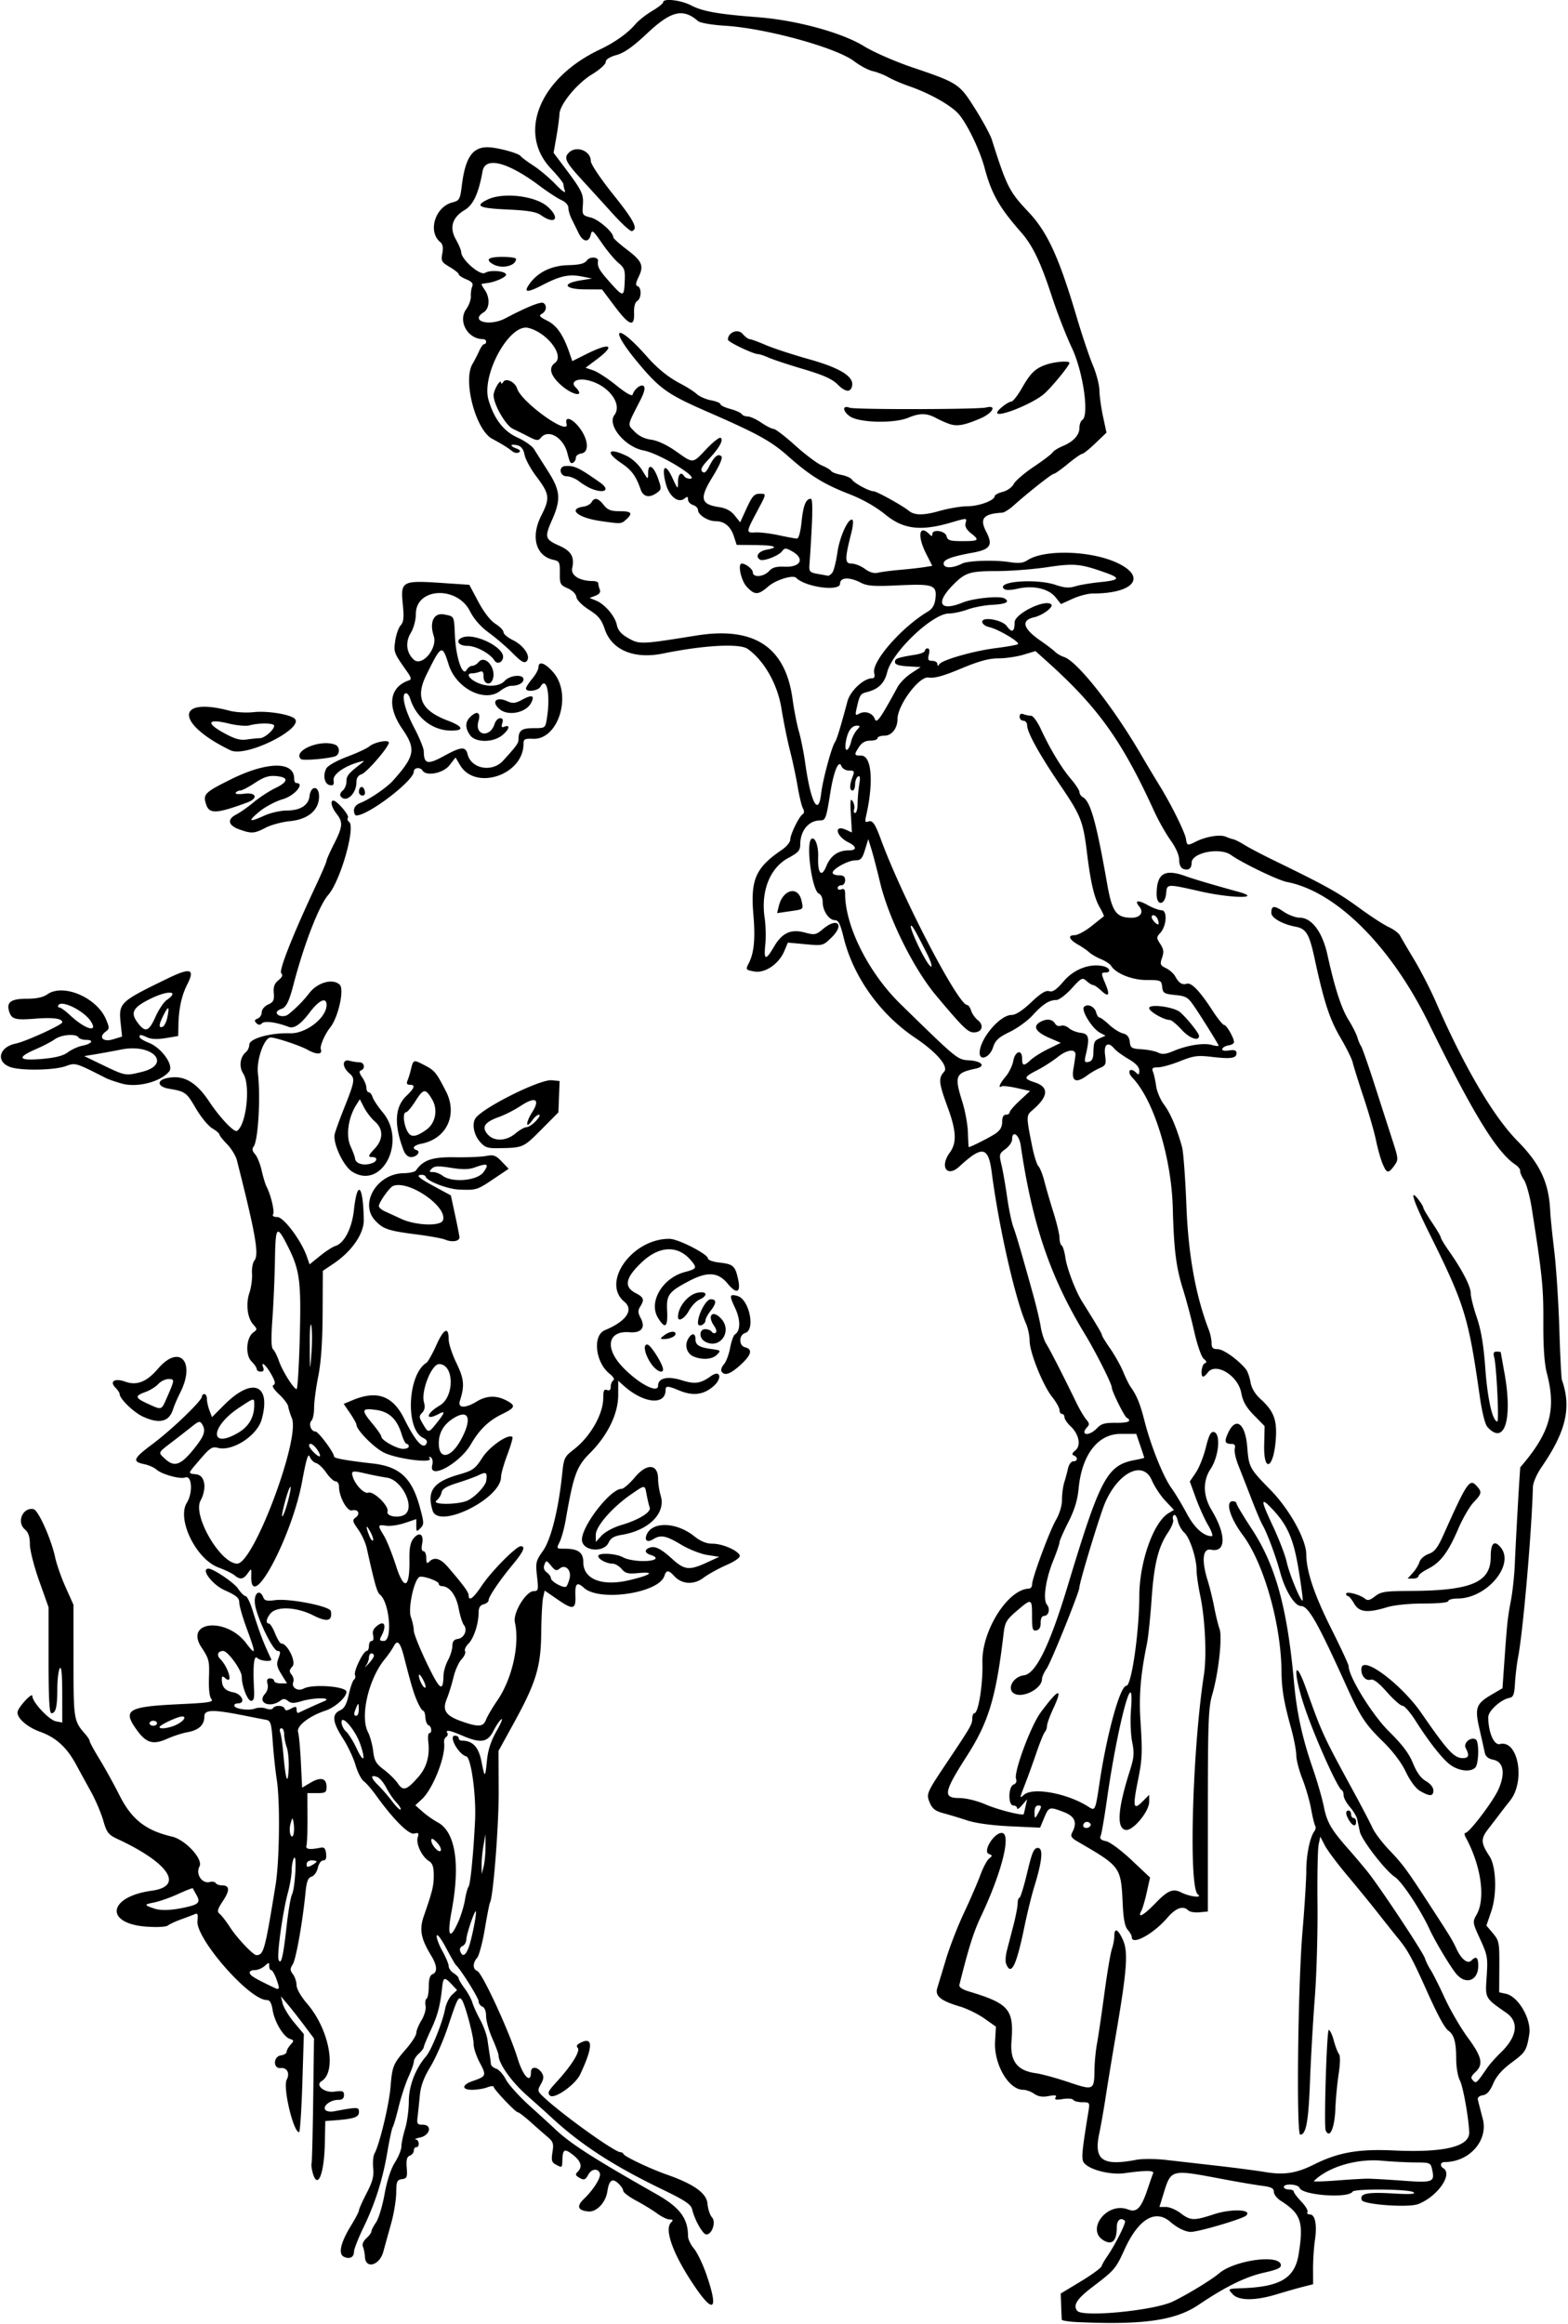 <?xml version="1.0"?>
<svg xmlns="http://www.w3.org/2000/svg" height="932" width="629" viewBox="0 0 629 932">
  <path d="M432.75 931.2c-3.712-.163-6.782-.613-6.82-1s-.152-2.907-.25-5.598l-.18-4.894 7.988-4.821c4.394-2.652 8.17-5.4 8.393-6.106.222-.707 1.187-2.41 2.145-3.785 3.259-4.682 7.843-13.798 7.24-14.4-1.615-1.616-3.266-.37-3.266 2.465 0 5.09-1.572 7.087-4.52 5.744-8.5-3.874.193-16.165 9.052-12.797 3.515 1.336 5.267-.528 7.9-8.406.938-2.808 1.905-5.573 2.15-6.143.495-1.158-3.292-1.167-11.303-.027-5.702.812-14.052-1.253-16.372-4.05-1.224-1.474-1.01-3.999 1.786-21.136.502-3.073.364-3.25-2.522-3.25-1.679 0-3.312-.42-3.63-.934-.317-.514-2.213-.669-4.214-.344-2.716.44-3.446.28-2.883-.63.565-.914-.132-1.054-2.783-.556-2.495.468-4.21.192-5.821-.936-1.26-.87-3.26-1.59-4.44-1.59-5.784 0-11.748-10.264-11.234-19.337l.338-5.98-4.635-3.269c-2.549-1.798-6.898-3.94-9.664-4.762-7.884-2.342-10.22-4.235-9.22-7.469.458-1.476 2.04-6.705 3.515-11.619 1.477-4.914 4.713-13.239 7.193-18.5 2.48-5.26 5.415-12.04 6.523-15.065s2.708-6.05 3.555-6.722c1.38-1.096 1.372-1.287-.087-1.847-2.551-.979 1.978-8.412 5.131-8.423 4.017-.013.19 15.488-8.218 33.293-3.07 6.501-4.953 12.45-8.74 27.611-.23.92 1.112 1.851 3.85 2.673 16.036 4.813 18.07 7.201 17.042 20.006-.631 7.861 2.297 11.733 9.636 12.74 2.345.32 8.27 1.93 13.164 3.574 10.214 3.433 10.386 3.353 10.498-4.904.042-3.025.494-7.75 1.007-10.5.512-2.75 1.84-11.75 2.949-20 1.11-8.25 2.464-16.305 3.01-17.899.544-1.594.99-3.957.99-5.25 0-3.5 1.472-2.848 3.445 1.527 2.166 4.804 1.658 11.917-2.654 37.122-1.646 9.625-3.57 21.325-4.277 26-.705 4.675-1.866 11.268-2.578 14.651-2.22 10.544 1.341 13.045 14.857 10.432 2.361-.456 7.761-.433 12 .052s13.557 1.548 20.707 2.364c7.15.815 15.7 1.935 19 2.488 7.55 1.266 12.525.506 19.5-2.978 9.815-4.903 17.894-6.336 32.021-5.679 20.433.951 30.673-1.565 30.348-7.457-.361-6.543-2.487-18.2-3.774-20.687-.799-1.545-1.452-5.363-1.452-8.485 0-6.713-.83-9.778-3.078-11.36-1.556-1.096-4.265-6.09-8.866-16.34-5.608-12.496-7.438-15.876-10.917-20.159-2.08-2.562-6.02-7.512-8.755-11-2.734-3.487-8.19-10.167-12.123-14.842-3.933-4.675-7.966-10.075-8.962-12l-1.811-3.5-.675 3.18c-.371 1.75-.576 12.55-.455 24 .121 11.451-.36 28.245-1.068 37.32s-1.576 24.15-1.93 33.5c-.613 16.278-1.566 21.5-3.922 21.5-1.61 0-.955-59.382.899-81.403.85-9.94 1.53-20.95 1.53-24.47 0-6.303 1.476-13.477 3.26-15.839.502-.663.638-1.65.302-2.192-.335-.542-1.078-3.6-1.652-6.794-.573-3.194-2.138-8.584-3.476-11.978-1.34-3.393-2.442-7.668-2.451-9.5-.01-1.83-.947-6.704-2.083-10.829-2.95-10.71-3.772-15.615-3.851-23-.204-18.923-7.12-43.2-15.496-54.402-5.16-6.9-7.15-13.6-4.05-13.6.825 0 1.5.401 1.5.891s2.725 5.04 6.055 10.111c9.61 14.635 14.289 31.55 17.002 61.465 1.122 12.373 3.27 22.253 7.507 34.533 1.803 5.225 3.813 12.173 4.467 15.44 1.274 6.36 2.89 9.145 9.966 17.166 2.477 2.808 5.95 6.922 7.72 9.142 5.073 6.368 22.083 32.047 22.865 34.518.389 1.229 1.425 3.333 2.303 4.676.878 1.343 3.436 6.439 5.685 11.324 2.25 4.885 6.416 12.031 9.26 15.88 5.658 7.659 6.315 10.71 2.976 13.821-1.763 1.643-1.947 2.29-.933 3.289 1.321 1.303 1.27 1.35 5.859-5.255.955-1.375 3.366-4.075 5.358-6 6.506-6.29 7.337-12.228 2.212-15.806-8.736-6.1-8.541-5.741-7.944-14.611.508-7.54.333-8.545-2.608-14.95-3.077-6.7-3.112-6.937-1.45-9.833 3.705-6.456 1.856-19.606-4.365-31.05-.524-.963-.576-1.75-.118-1.75 1.521 0 11.158-12.69 13.28-17.486 2.846-6.433 2.033-11.038-2.093-11.863-2.018-.404-3.097-1.31-3.415-2.87-.256-1.255-1.206-5.502-2.112-9.438-1.964-8.539-1.4-10.131 4.891-13.818l4.332-2.538.686-9.744c1.163-16.517 1.376-18.538 2.663-25.243.687-3.575 1.399-10.1 1.582-14.5.438-10.486 2.063-38.956 2.235-39.155 11.915-13.787 14.488-22.886 10.646-37.64-1.014-3.892-1.468-10.44-1.422-20.523.063-13.969-.403-18.559-4.623-45.545-.762-4.875-2.177-10.05-3.145-11.5-.968-1.45-1.664-3.1-1.546-3.67.117-.568-.769-1.692-1.969-2.5-7.485-5.03-16.9-20.411-34.705-56.69-15.216-31.005-37.173-52.845-56.924-56.62-3.552-.678-17.88-7.599-22.42-10.83-4.46-3.17-15.76-.91-15.76 3.15 0 2.324-1.285 3.236-3.41 2.421-.97-.38-1.59-1.8-1.59-3.64 0-1.852-1.335-4.883-3.447-7.822-1.896-2.639-4.85-7.868-6.563-11.619-12.932-28.306-22.513-41.688-43.055-60.136l-4.566-4.1-4.843 1.457c-2.66.8-7.17 1.46-10.02 1.46-3.807 0-7.792 1.09-15.006 4.104-7.164 2.994-10.694 3.963-13.042 3.582-3.74-.61-12.45 11.09-12.45 16.71 0 3.64-2.32 6.6-5.16 6.6-1.56 0-2.84.45-2.84 1s-1.299 1-2.885 1c-1.963 0-3.402.788-4.5 2.465-2.124 3.241-2.056 3.535.817 3.535 4.232 0 5.09 10.603 1.962 24.264-.51 2.226-.332 2.649.91 2.172 1.673-.642 2.707.828 5.034 7.155 8.57 23.32 31.02 66.41 34.59 66.41.514 0 1.237 1.012 1.608 2.25.37 1.237 1.596 2.98 2.723 3.872 2.607 2.062 1.658 4.878-1.643 4.878-2.36 0-4.424-2.02-15.174-14.853-9.01-10.755-18.996-30.911-22.42-45.248-1.235-5.17-2.807-11.2-3.495-13.4l-1.25-4-1.298 4.25c-1.091 3.572-1.713 4.251-3.89 4.255-2.887.004-9.092 3.404-9.092 4.981 0 .558 1.125 1.015 2.5 1.015 1.833 0 2.5.533 2.5 2 0 1.11-.667 2-1.5 2-.825 0-1.5.498-1.5 1.107s.675.848 1.5.531c1.068-.41 1.5.094 1.5 1.748 0 13.027 9.386 31.719 22.218 44.247 23.038 22.491 22.74 22.248 27.586 22.568 5.182.342 6.753 2.421 2.516 3.332-8.152 1.751-8.584 2.858-5.255 13.468 1.121 3.575 2.112 9.087 2.2 12.25s.241 5.75.339 5.75c.73 0 8.43-3.893 10.645-5.382 1.937-1.302 2.75-2.7 2.75-4.733 0-1.898.513-2.885 1.5-2.885.825 0 1.5-.432 1.5-.96s1.845-2.665 4.1-4.75l4.102-3.79-5.3-1.187c-2.914-.652-5.66-.963-6.1-.69-1.631 1.007-.727-1.208 1.594-3.907 1.317-1.53 2.686-4.343 3.044-6.25.76-4.08 3.56-4.84 3.56-.97 0 3.024.707 3.124 3.5.5 1.172-1.1 4.351-3.084 7.065-4.406l4.935-2.405-4.606-1.997c-5.475-2.374-6.756-4.642-3.607-6.386 2.605-1.442 4.906-1.155 5.99.748.426.75 1.456 1.102 2.287.784.83-.32 2.281.112 3.223.957.942.846 3.063 1.688 4.713 1.872 3.278.364 3.659 1.95 2.083 8.676-.685 2.928-.553 3.297 1.067 2.978 1.28-.252 1.875-1.284 1.933-3.343.13-4.738.294-5.117 2.647-6.167l2.229-.995-2.244-1.2c-3.142-1.682-7.673-9.057-6.367-10.364 1.429-1.429 4.242-.126 4.864 2.253.287 1.097.871 1.995 1.299 1.995s2.169 1.3 3.87 2.888c1.7 1.589 4.192 3.165 5.539 3.503 1.733.435 2.54 1.416 2.764 3.362.287 2.494.731 2.772 4.816 3.02 2.475.152 5.44.75 6.587 1.333 1.573.797 3.05.651 6-.59 5.69-2.396 12.234-3.428 15.605-2.46 1.618.463 2.794.528 2.615.143-.649-1.392-6.377-10.593-9.397-15.093-2.84-4.23-3.491-4.646-8-5.106-4.467-.455-4.938-.748-5.226-3.25-.305-2.652-.526-2.75-6.193-2.75-5.883 0-12.372-2.593-14.296-5.713-.443-.718-2.26-1.914-4.04-2.657-1.779-.744-3.905-1.977-4.725-2.74-.82-.765-2.815-2.142-4.434-3.06-3.69-2.09-4.34-3.82-1.43-3.82 1.227 0 4.302-1.66 6.833-3.687s4.734-3.77 4.894-3.874c.16-.103-.579-1.707-1.641-3.564-2.246-3.924-3.667-9.996-5.122-21.876-1.56-12.726-2.422-14.906-10.766-27.196-8.4-12.37-13.26-21.16-13.26-23.98 0-1-.68-1.82-1.5-1.82-.825 0-1.5-.723-1.5-1.607 0-1.054.543-1.398 1.581-1 .87.334 2.226.607 3.013.607.787 0 2.527 2.363 3.866 5.25 3.755 8.094 8.324 15.68 12.104 20.096 1.89 2.208 3.436 4.586 3.436 5.285 0 .698.638 1.63 1.419 2.07 3.025 1.705 5.369 10.103 9.71 34.8 1.972 11.216 3.636 13.5 9.837 13.5 3.494 0 4.947-2.195 3.003-4.537-2.048-2.468-.46-2.704 3.444-.512 2.006 1.127 4.49 2.049 5.518 2.049 2.403 0 2.061 6.246-.497 9.072-1.597 1.765-1.597 2.03.006 4.477 1.343 2.048 1.49 3.215.693 5.5-.908 2.604-.746 3.03 1.586 4.175 1.428.702 3.088 2.176 3.689 3.276 1.478 2.707 2.793 3.547 4.65 2.97 1.869-.58 5.248 2.95 10.323 10.78 2.05 3.162 4.14 5.75 4.647 5.75.97 0 3.972 5.202 3.972 6.88 0 .54-.977 1.124-2.171 1.3-1.195.176-2.332.806-2.527 1.4-.222.676.78.915 2.672.637 2.25-.33 3.026-.05 3.026 1.096 0 2.058-2.24 2.39-9.956 1.478-5.63-.666-7.252-.445-12.67 1.723-3.419 1.367-7.424 2.486-8.901 2.486-2.161 0-2.549.342-1.981 1.75.388.962.958 3.55 1.267 5.75.31 2.2 1.752 5.575 3.206 7.5 2.54 3.363 5.178 9.59 7.202 17 .526 1.925 1.307 12.5 1.735 23.5.768 19.754 3.737 36.168 9.01 49.815.599 1.548 1.088 3.91 1.088 5.25 0 1.921.52 2.435 2.465 2.435 2.233 0 8.131 4.186 11.27 8 .678.825 1.52 3.164 1.869 5.198.412 2.401 1.811 4.768 3.99 6.751 5.397 4.911 6.721 8.397 6.161 16.22-.842 11.773-4.922 13.752-4.655 2.259l.175-7.572-4.248-4.329c-3.177-3.237-4.469-5.508-5.122-9.005-1.31-7.01-10.309-12.426-13.468-8.106-.637.87-1.446 1.583-1.797 1.583-1.2 0-.644-4.831.61-5.302.916-.343.808-.833-.401-1.833-.937-.774-2.58-5.476-3.796-10.865-1.18-5.225-3.212-12.875-4.516-17-2.76-8.726-3.665-15.914-4.094-32.5-.529-20.385-7.659-43.45-16.174-52.32-2.446-2.549-.959-4.47 1.531-1.98.934.934 1.2.733 1.2-.904 0-1.426-1.398-2.925-4.33-4.643-2.38-1.395-4.91-3.238-5.622-4.095-2.57-3.097-4.358-1.909-3.766 2.504.493 3.68.295 4.168-2.119 5.21-1.464.632-3.736 1.954-5.048 2.939-4.42 3.317-6.402 2.44-5.561-2.46.4-2.338.778-4.908.838-5.712.195-2.63-3.264-2.235-7.116.814-2.077 1.644-5.69 3.972-8.03 5.172-5.724 2.936-5.845 3.458-1.163 5.003 5.869 1.937 5.494 5.698-1.125 11.299-2.337 1.977-2.332 2.47.14 14.674.725 3.575 1.83 7.026 2.457 7.669.627.642 1.693 3.342 2.37 6 .676 2.657 2.32 8.303 3.652 12.546 1.333 4.243 2.423 8.829 2.423 10.19 0 1.362.387 2.716.86 3.008.474.293 1.138 2.457 1.477 4.81.641 4.453 4.078 13.463 6.782 17.776 6.002 9.577 7.881 12.757 7.881 13.335 0 .363 1.492 2.799 3.315 5.413s4.157 6.777 5.187 9.252 2.352 5.175 2.936 6c2.595 3.664 3.847 6.722 5.677 13.863 2.596 10.131 7.48 22.274 10.818 26.899 1.484 2.056 4.21 6.58 6.056 10.052 3.09 5.81 6.785 9.186 10.056 9.186.643 0 .018-1.922-1.425-4.385-1.413-2.412-3.645-7.347-4.96-10.968l-2.389-6.583 2.406-3.54c1.324-1.948 3.132-6.482 4.019-10.076 1.225-4.963 1.997-6.458 3.208-6.215 2.85.573 2.054 9.72-1.285 14.767-3.193 4.824-3.06 10.816.364 16.5 5.984 9.932 5.878 17.202-.233 15.919-3.324-.698-3.846 4.327-1.293 12.447.802 2.549 1.975 7.334 2.607 10.634.633 3.3 1.59 7.198 2.127 8.661 1.2 3.268-.402 17.706-2.923 26.342-1.54 5.273-1.752 10.887-1.76 46.497l-.008 40.5-3.378.323c-1.857.178-3.86-.16-4.45-.75-2.075-2.075-5.016-1.032-8.473 3.007-5.5 6.41-14.2 11.16-14.2 7.74 0-.644-.728-1.976-1.618-2.96-1.13-1.248-1.738-4.285-2.015-10.078-.732-15.28-.661-15.181-18.056-25.296-2.554-1.485-3.002-2.204-2.25-3.61 2.16-4.034 1.145-6.535-3.344-8.25-5.811-2.218-5.985-2.167-7.87 2.323l-1.654 3.937-11.847-.546c-7.363-.34-13.928-1.232-17.347-2.358-3.025-.996-7.359-2.305-9.631-2.908-3.201-.85-4.424-1.803-5.431-4.234-1.47-3.549-1.387-3.74 7.489-16.993 8.95-13.38 9.57-14.45 9.57-16.66 0-1.21.38-2.2.84-2.2 1.631 0 3.48-11.607 3.236-20.317-.355-12.684 10.185-29.419 18.674-29.649.687-.018 1.25-.769 1.25-1.667 0-2.573 6.99-21.43 9.622-25.954 1.43-2.458 2.378-5.689 2.378-8.101 0-2.207.412-5.318.917-6.912.504-1.595 1.188-4.137 1.519-5.65.33-1.512 1.268-2.75 2.083-2.75 1.801 0 1.961-1.633.23-2.353-.897-.374-.73-.942.596-2.013 2.391-1.935 1.499-6.492-1.897-9.682-1.35-1.27-2.45-2.91-2.45-3.63 0-.73-.45-1.33-1-1.33s-1-.702-1-1.559-1.326-3.22-2.945-5.25c-3.74-4.69-9.05-17.93-9.05-22.57 0-1.952-.647-5.027-1.436-6.833-4.367-9.985-10.943-38.964-13.738-60.534-1.368-10.552-3.744-11.002-13.016-2.467-4.928 4.536-7.975.11-3.838-5.574 2.88-3.957 2.663-8.643-.845-18.21-3.585-9.776-3.771-11.63-1.427-14.22 1.906-2.107-2.936-7.782-11.604-13.604-14.19-9.53-24.91-24.61-28.75-40.43-1.27-5.23-2.04-6.75-3.44-6.75-2.37 0-4.91-3.74-4.91-7.25 0-1.565-.66-3.062-1.49-3.38-2.877-1.104-5.464-21.18-2.845-22.077 1.446-.495 2.674 3.146 2.516 7.456-.24 6.535 1.36 8.323 3.26 3.64 1.731-4.271 4.746-6.385 9.106-6.385 3.224 0 3.124-1.562-.205-3.196-5.045-2.476-5.993-7.333-.986-5.052l2.365 1.078-.416-7.165c-.328-5.636-.173-6.779.723-5.355.627.996.89 2.459.587 3.25-.304.792-.116 1.44.416 1.44.533 0 .974-1.688.98-3.75.006-2.063.301-5.508.656-7.656.468-2.83.327-3.709-.51-3.19-.64.39-1.16 1.81-1.16 3.15s-.45 2.44-1 2.44c-1.268 0-1.278-2.142-.026-5.436.877-2.306.736-2.565-1.393-2.565-1.328 0-2.668-.768-3.052-1.75-1.096-2.803-3.093 1.982-4.487 10.75-1.626 10.233-1.907 11-4.028 11-4.622 0-8.012 4.101-8.018 9.7-.002 2.312-.82 3.236-4.691 5.3-7.46 3.977-11.18 13.316-9.586 24.064.443 2.99.563 7.798.265 10.686-.659 6.4.142 6.595 3.505.858 3.27-5.58 6.755-7.157 12.435-5.628 3.847 1.036 4.398.926 7.197-1.429 5.82-4.896 8.798-1.804 3.35 3.477-3.335 3.232-3.451 3.261-10.407 2.615l-7.034-.654-1.41 3.374c-2.183 5.226-7.781 9.017-12.115 8.204-3.446-.646-3.485-.708-2.126-3.362 2.1-4.104 2.644-9.82 1.834-19.245-1.228-14.275.832-18.97 11.512-26.24 1.793-1.221 3.263-3.025 3.267-4.01.008-2.106 3.527-9.296 4.995-10.203.655-.404.681-1.255.075-2.389-.519-.968-1.465-4.878-2.103-8.69s-2.02-10.29-3.069-14.4c-1.05-4.108-2.595-11.735-3.434-16.948-1.563-9.711-6.99-19.263-13.562-23.865-3.241-2.27-17.609-1.486-33.896 1.85-11.63 2.384-20.59-1.353-23.42-9.765-1.302-3.866-2.536-5.383-6.348-7.8-2.76-1.75-4.856-3.87-5.03-5.09-.176-1.232-1.614-2.67-3.5-3.5-2.966-1.306-3.197-1.757-3.141-6.122.055-4.334-.158-4.76-2.656-5.309-6.978-1.532-9.08-9.208-4.828-17.632 3.63-7.19 3.445-8.62-2.063-15.95-2.202-2.932-4.274-6.766-4.603-8.521-.397-2.113-1.313-3.378-2.711-3.744-2.958-.773-3.48.144-.674 1.182 1.583.586 1.932 1.095 1.101 1.608-.668.413-1.918.167-2.777-.546-1.558-1.293-3.943-2.77-7.973-4.939-6.573-3.536-11.775-23.32-7.873-29.937.811-1.375 2.028-3.737 2.705-5.25.676-1.512 1.581-2.75 2.01-2.75.43 0 .781-.45.781-1s-.57-1-1.268-1c-6.111 0-10.152-7.197-6.735-11.996 1.099-1.542 1.938-3.862 1.865-5.154s.177-3.073.555-3.957c.501-1.171-.14-1.95-2.365-2.871-1.68-.68-3.05-1.6-3.05-2.03 0-.43-1.622-1.738-3.606-2.908-3.287-1.94-3.55-2.421-2.98-5.46.436-2.326.18-3.701-.845-4.553-5.075-4.212-2.04-14.101 4.876-15.891 2.864-.741 3.103-1.173 3.812-6.873 1.384-11.117 4.275-15.345 10.427-15.249 3.765.06 12.303 2.354 13.144 3.533.37.518 2.692 2.253 5.161 3.855 2.469 1.602 6.463 4.973 8.877 7.49 2.413 2.518 4.105 3.754 3.761 2.746-.35-1.009-.63-2.274-.63-2.812s-2.25-3.355-5-6.26c-13.54-14.323-4.56-36.28 19.5-47.689 6.118-2.9 11.197-6.505 14.341-10.179 1.304-1.523 4.348-3.928 6.765-5.345 2.41-1.416 4.39-2.982 4.39-3.48 0-1.706 7.08-.904 11.29 1.28 4.63 2.399 10.82 3.491 26.71 4.714 15.439 1.188 33.694 6.159 42.48 11.568 3.947 2.43 12.49 6.175 19.52 8.557 18.39 6.232 18.82 6.516 25.204 16.659 3.052 4.85 6.05 10.393 6.66 12.318 5.979 18.857 6.99 20.853 14.694 29 7.587 8.024 12.21 18.083 19.302 42 2.201 7.425 5.148 16.2 6.548 19.5s2.571 7.8 2.604 10 .685 6.921 1.45 10.492l1.391 6.492-4.444 4.258c-2.444 2.342-4.837 4.258-5.317 4.258-.48 0-3.052 1.8-5.715 4s-5.206 4-5.652 4c-.806 0-10.467 7.623-16.225 12.802-1.65 1.484-3.675 2.737-4.5 2.785-7.511.435-9.13 2.328-6.44 7.53 2.863 5.537 1.772 7.214-5.56 8.546-9.04 1.643-12.093 2.93-11.377 4.798.583 1.52 3.792 1.307 7.376-.49 2.305-1.154 12.903-1.5 18.661-.607 3.976.616 5.698.45 7.5-.725 6.813-4.44 25.616-3.855 36.108 1.124 11.9 5.646 6.535 12.238-9.96 12.238-1.88 0-5.509.952-8.064 2.116l-4.647 2.117-2.143-2.688c-2.791-3.5-8.862-4.91-15.113-3.51-3.117.699-4.994.712-5.665.042-2.983-2.984 13.082-4.154 20.844-1.519 3.455 1.173 5.383 1.311 7.785.558 1.757-.55 6.231-1.304 9.944-1.675 7.84-.783 8.382-1.583 2.5-3.696-10.31-3.704-12.741-3.94-23.676-2.305-5.73.86-14.87 1.56-20.31 1.56-10.748 0-12.588.589-17.518 5.605-7.14 7.263-5.225 10.723 3.887 7.028 4.376-1.774 14.97-2.81 16.85-1.647 2.283 1.411.555 2.262-5.197 2.562-2.904.15-7.25.99-9.656 1.863-2.407.874-5.782 1.594-7.5 1.6-6.555.022-22.672 15.322-24.723 23.469-1.15 4.563-3.526 6.886-8.261 8.074-2.526.634-2.826 1.13-4.084 6.766-.543 2.43-.398 2.69 1.05 1.881 2.347-1.314 5.422-.3 6.302 2.08.745 2.014 2.136.07 9.137-12.78.9-1.65 3.346-4.126 5.437-5.5l3.802-2.5-5.142-.303c-3.65-.22-5.14-.72-5.14-1.73 0-1.42 1.058-1.798 8.25-2.954 2.062-.332 3.75-1.033 3.75-1.558 0-.525.498-.955 1.108-.955.683 0 .868.96.481 2.5-.514 2.049-.263 2.5 1.392 2.5 1.11 0 2.026.563 2.034 1.25.011.9.222.93.75.113 1.12-1.735 13.775-5.346 22.668-6.47 4.363-.55 8.348-1.258 8.856-1.571 1.148-.71-7.806-6.04-11.54-6.87-1.514-.336-2.75-1.288-2.75-2.12 0-2.204 8.065-.774 9.873 1.751 2.045 2.859 3.128 2.33 3.128-1.525 0-3.477 12.375-9.516 14.712-7.179 1.016 1.016-3.533 4.394-6.951 5.16-5.342 1.2-4.387 4.56 2.678 9.42 2.426 1.669 5.028 3.651 5.782 4.406.754.754 2.35 1.682 3.546 2.062 5.37 1.704 19.912 20.169 31.167 39.574a644.587 644.587 0 007.195 12c4.726 7.672 10.185 18.699 10.613 21.439.425 2.72.56 2.755 4.064 1.007 4.025-2.008 9.61-2.909 11.9-1.92.986.427 2.36.893 3.051 1.037.692.144 2.717 1.172 4.5 2.285 1.783 1.113 7.067 3.886 11.742 6.164 21.494 10.47 25.793 12.878 35 19.607 4.125 3.014 9.124 6.233 11.108 7.153 1.985.92 4.01 2.448 4.5 3.397.49.949 3.037 5.289 5.659 9.645s6.512 11.918 8.645 16.803c11.47 26.275 23.08 46.044 32.89 56.004 9.133 9.274 12.579 16.754 13.07 28.378.082 1.925.797 8.9 1.59 15.5s1.714 20.692 2.046 31.316c.333 10.624.792 19.85 1.022 20.5 3.912 11.105 1.695 20.682-8.078 34.89-2.012 2.924-3.49 6.328-3.541 8.156-.517 18.368-3.937 57.656-5.932 68.138-.523 2.75-1.089 7.473-1.257 10.494-.25 4.492-.658 5.562-2.233 5.865-3.489.672-8.49 5.234-8.49 7.745 0 6.032 2.3 11.36 4.65 10.77 7.349-1.846 10.361 14.833 4.099 22.697-1.502 1.886-3.403 4.33-4.224 5.43-.822 1.1-2.827 3.72-4.457 5.821-3.157 4.072-3.092 5.658.455 11.072 2.658 4.057 3.022 15.158.717 21.933l-1.981 5.827 2.62 3.116c2.467 2.933 2.618 3.72 2.56 13.385l-.061 10.27 2.741.601c5.033 1.106 10.321 10.371 9.32 16.328-1.088 6.47-1.505 7.133-7.085 11.255-3.786 2.797-6.076 5.411-7.356 8.398-1.31 3.056-2.544 4.44-4.178 4.69-1.43.216-2.19.918-1.981 1.828.186.812 1.066 4.243 1.956 7.626 2.28 8.68-5.36 17.34-15.3 17.34-1.696 0-2.008 1.567-.498 2.5 3.913 2.418-2.468 11.446-10.156 14.369-3.917 1.49-21.88.199-22.579-1.623-.994-2.592 2.06-3.259 12.236-2.67 7.193.416 9.58.28 8.5-.484-1.803-1.276-23.648-1.472-24.423-.218-1.718 2.78-20.125 1.47-21.27-1.515-.6-1.55-6.31-1.88-6.31-.36 0 .55.9 1 2 1s2 .384 2 .852c0 .469 1.368 2.283 3.04 4.032s2.77 3.616 2.44 4.148c-.328.533.095.968.942.968 2.138 0 2.965 4.149 2.054 10.304-.422 2.858-.76 8.007-.751 11.442l.017 6.247-4.121 1.05c-2.266.577-7.009 1.929-10.539 3.003-8.545 2.601-15.202 2.584-17.582-.046-2.044-2.258-2.174-2.184 4.25-2.437 14.928-.589 20.654-4.09 22.185-13.563 2.094-12.96.98-16.291-7.185-21.482-1.512-.962-2.75-2.57-2.75-3.572 0-1.423-1.043-1.958-4.75-2.435-2.612-.336-9.25-1.457-14.75-2.49-22.557-4.236-21.61-4.49-25.087 6.729l-1.317 4.25h2.608c1.434 0 4.083 1.125 5.885 2.5 3.977 3.033 5.324 3.076 13.375.433 7.037-2.31 15.574-1.95 12.895.542-1.44 1.34-19.102 6.542-22.174 6.531-2.169-.008-5.437-1.606-8.184-4-6.062-5.286-12.862-1.172-18.451 11.163-3.43 7.57-4.002 8.236-12.769 14.889-6.286 4.77-7.971 7.404-6.143 9.607 2.222 2.677 30.86-.125 38.363-3.753 5.978-2.89 15.33-8.59 18.573-11.32 6.194-5.212 23.905-7.693 24.715-3.462.244 1.27-1.24 1.98-6.723 3.219-7.5 1.693-15.375 5.564-26.353 12.955-9.212 6.2-21.981 8.038-47.961 6.9zm115.75-57.55c1.65-.01 7.999.35 14.109.801 12.192.898 13 .6 11.904-4.392-.617-2.81-.819-2.896-6.824-2.92-3.404-.013-9.374-.32-13.268-.681-10.181-.947-21.696 2.487-27.37 8.16-.276.276 3.762.175 8.974-.224 5.211-.4 10.825-.734 12.475-.744zm-84.82-110.64c4.774-4.948 6.877-5.808 10.135-4.146 3.409 1.739 8.873 2.365 6.687.766-3.736-2.732-2.198-57.896 2.455-88.072 1.168-7.573.481-22.337-1.47-31.616-.82-3.89-1.49-8.53-1.49-10.32 0-4.802-2.697-13.03-4.934-15.056-1.074-.972-2.24-3.075-2.591-4.672-.351-1.598-1.032-2.662-1.513-2.365-.482.298-.644 1.144-.362 1.88.283.736-.639 3.038-2.048 5.115-3.93 5.79-5.64 12.77-6.607 26.982-.487 7.15-1.35 15.25-1.92 18-2.424 11.715-3.174 20.51-2.559 30 .875 13.49.78 15.755-1.039 24.769-2.079 10.304-1.75 11.79 1.822 8.212l2.75-2.754v2.783c0 3.875-6.49 11.704-9.362 11.294-3.809-.543-3.287-8.361 1.579-23.653 1.723-5.415 1.863-7.128.952-11.663-.587-2.923-.808-8.616-.49-12.652 1.58-20.115-5.316 5.48-9.61 35.663-1.016 7.15-2.147 13.726-2.513 14.614-.496 1.203.05 1.763 2.14 2.198 1.561.324 6.094 3.682 10.226 7.576l7.423 6.992-1.287 5.81c-.708 3.196-1.702 6.598-2.208 7.56-1.74 3.308.956 1.807 5.83-3.244zm-26.245-30.901c.304-.492-.082-1.139-.858-1.437-.777-.298-1.66.105-1.963.895-.599 1.561 1.895 2.04 2.821.542zm-20.54-5.86c.97-1.865.908-2.25-.365-2.25-.996 0-1.535.936-1.535 2.667 0 2.931.178 2.892 1.9-.417zm-5.525-1.75l.656-3-2.015 2.36c-1.1 1.3-2.01 1.86-2.01 1.25s-.68-1.11-1.5-1.11c-2.174 0-2.08-7.563.103-8.4.985-.378 1.364-1.242.982-2.236-1.01-2.634 5.886-21.261 9.862-26.64 7.187-9.721 9.146-10.344 5.084-1.618-1.382 2.967-2.516 6.093-2.522 6.945-.005.853-.401 1.978-.88 2.5-.478.523-2.018 4.325-3.423 8.45s-3.525 9.966-4.713 12.981c-2.027 5.14-2.042 5.373-.248 3.75 3.541-3.205 17.546-.603 25.943 4.821 2.632 1.7 2.718 1.51 4.37-9.551 2.955-19.775 8.27-39 10.782-39 2.057 0 5.158-21.514 5.19-36 .03-13.551 5.646-29.52 11.667-33.174l2.228-1.352-3.475-3.684c-1.912-2.027-4.354-5.733-5.428-8.238-3.448-8.045-13.313-3.299-18.69 8.993-2.03 4.65-10.33 31.95-10.33 33.99 0 1.849-11.37 30.018-13.165 32.616-1.01 1.46-1.834 3.287-1.834 4.061 0 4.29-8.833 8.38-11.765 5.448-2.15-2.15.61-6.397 4.45-6.845 4.831-.564 10.386-11.925 17.756-36.32 12.95-42.861 15.672-47.941 26.809-50.021 2.062-.385 3.75-.795 3.75-.911 0-.116-.717-2.316-1.594-4.889l-1.6-4.68h-6.317c-9.117 0-15.543 8.405-16.822 22-.432 4.593-1.648 8.537-4.142 13.443-1.942 3.819-3.531 7.453-3.531 8.078 0 .624-1.1 3.842-2.445 7.152-3.096 7.62-4.271 15.76-2.571 17.808 1.443 1.738.678 4.519-1.242 4.519-.78 0-1.305 1.113-1.281 2.723.026 1.812-.546 2.84-1.711 3.073-1.513.303-1.75-.472-1.75-5.723 0-7.178-.14-7.226-6.156-2.07-4.158 3.565-4.722 4.553-5.275 9.244-2.986 25.317-5.962 35.248-14.611 48.753-9.406 14.686-9.832 16.99-3.15 17.024 2.796.014 7.116 1.073 10.692 2.62 4.522 1.956 13.906 4.379 15.109 3.9.06-.024.404-1.393.765-3.043zm28.645-151.75c1.695-1.818 3.143-2.24 7.539-2.197 5.188.05 6.688-.664 4.384-2.088-1.02-.64-5.94-10.61-5.94-12.06 0-1.49-6.41-14.2-10.79-21.41-13.91-22.88-21.1-44.03-25.76-75.75-.63-4.3-3.45-6.21-3.45-2.33 0 1.054-1.195 2.787-2.656 3.852-2.516 1.833-2.6 2.165-1.605 6.333.578 2.42 1.594 8.224 2.257 12.899.664 4.675 1.784 10.075 2.491 12 1.249 3.402 3.025 9.467 7.91 27 1.302 4.675 2.689 10.525 3.081 13 .393 2.475 1.398 5.576 2.234 6.891 1.433 2.255 6.636 12.425 12.079 23.61 1.338 2.75 3.137 5.797 3.998 6.773 1.2 1.36 1.29 2.048.388 2.95-.65.65-1.18 1.54-1.18 1.98 0 1.603 2.975.743 5.02-1.45zm-68.22-190.45c-4.731-9.363-5.957-11.482-6.39-11.049-.527.527 2.955 8.564 5.796 13.379 2.979 5.05 3.43 3.283.594-2.33zm92.612-13.658c-.64-1.67-2.41-2.29-2.41-.84 0 .973 2.23 3.302 2.707 2.827.187-.188.056-1.08-.29-1.984zm-135.02-50.34c.668-5.68 4.23-18.897 5.606-20.799.677-.935 2.3-6.263 4.948-16.239 1.12-4.218 6.51-9.261 9.9-9.261.907 0 1.198-.713.844-2.066-1.173-4.485 10.838-18.284 21.467-24.662 1.892-1.136 2.782-2.631 3.084-5.184.65-5.504-.79-6.028-14.77-5.37-9.975.468-12.568.285-15.2-1.077-4.54-2.35-8.27-2.17-8.27.39 0 3.28-13.854 1.449-17.632-2.33-1.288-1.288-8.13.828-11.153 3.45-4.089 3.546-5.472 3.563-8.675.11-2.27-2.44-3.72-9.26-1.97-9.26 1.605 0 4.434 2.254 4.434 3.534 0 2.156 4.375 1.813 6.476-.508 1.332-1.472 2.908-1.923 6.21-1.78 6.632.289 8.308-3.287 2.928-6.247-2.442-1.343-2.851-1.335-3.92.075-1.384 1.826-7.508 4.158-8.808 3.354-2.07-1.278-.673-3.378 2.661-4.004 5.341-1.002 3.268-1.806-4.818-1.869l-7.218-.056-1.105-3.404c-1.31-4.03-3.81-6.1-7.38-6.1-3.05 0-7.03-2.54-7.03-4.49 0-.757-.9-1.661-2-2.01-1.1-.35-2-1.335-2-2.19 0-1.183-.32-1.29-1.334-.449-2.58 2.142-6.267-.78-7.614-6.033-1.78-6.948-.176-8.348 2.626-2.292 2.243 4.85 2.296 4.889 2.309 1.714.012-3.16 1.26-4.277 2.513-2.25.34.55 1.379.983 2.309.964 4.25-.09-12.262-10.136-18.605-11.318-7.492-1.397-14.765-10.2-11.736-14.205 3.458-4.573-2.837-12.482-11.182-14.047-3.957-.743-6.466.826-4.486 2.806 4.237 4.237-1.024 3.496-5.797-.817-4.237-3.827-5.06-6.89-2.377-8.852 3.96-2.896-3.141-12.198-10.718-14.039-7.52-1.827-18.898 18.819-15.929 28.906 2.254 7.653 6.064 12.577 11.687 15.1 2.842 1.275 5.814 3.372 6.605 4.66.79 1.288 3.303 5.263 5.583 8.834 4.958 7.763 5.244 11.275 1.594 19.529-3.07 6.942-2.838 7.771 2.893 10.306 4.802 2.124 6.183 4.51 5.2 8.983-.644 2.932 2.958 5.19 8.28 5.19 1.198 0 2.178.413 2.178.918 0 .505.273 1.627.605 2.494.406 1.056-.17 1.872-1.75 2.478l-2.354.904 2.5 1.002c3.582 1.437 7.682 6.194 8.439 9.795.47 2.233 1.76 3.714 4.648 5.338 4.494 2.526 4.96 2.507 27.24-1.072 23.22-3.73 35.76 4.554 38.614 25.511.589 4.327 1.735 10.177 2.548 13 .812 2.823 1.947 8.507 2.523 12.632 2.197 15.738 5.28 21.678 6.382 12.299zm-88.64-109.39c-9.034-1.323-13.11-4.84-6.674-5.76 1.332-.19 2.782-.978 3.222-1.75 1.172-2.059 2.66-1.724 4.879 1.096 1.568 1.994 2.862 2.5 6.394 2.5 4.811 0 5.424.788 2.598 3.345-1.989 1.8-2.008 1.8-10.419.569zm16.24-12.66c-1.891-5.42-3.61-7.753-7.768-10.546-6.664-4.475-5.128-6.43 2.236-2.847 2.195 1.067 4.818 3.51 6.174 5.75 2.34 3.865 2.356 3.872 2.362 1.06.007-4.101 2.206-2.872 4.002 2.239 1.409 4.005 1.382 4.343-.44 5.677-3.046 2.226-5.498 1.729-6.566-1.333zm-19.838-.317c-1.29-.517-3.49-1.839-4.885-2.937s-3.602-1.996-4.903-1.996c-2.864 0-3.45-3.927-.615-4.118 3.636-.247 5.392.585 14 6.63 4.22 2.965 1.81 4.587-3.597 2.421zm-8.446-10.667c-.237-.421-.708-1.93-1.047-3.354-1.516-6.362-7.642-10.05-10.657-6.416-1.097 1.321-1.669 1.278-4.873-.368a266.592 266.592 0 00-6.373-3.162c-2.91-1.37-7.75-9.77-7.75-13.47 0-2.087 2.893-6.929 2.984-4.995.026.55.433.391.904-.353 1.09-1.72 4.706 0 5.543 2.635 1.78 5.61 21.232 19.469 19.837 14.133-.841-3.217 2.254-2.231 5.225 1.664 3.55 4.655 3.93 9.79.757 10.24-1.237.177-2.25.938-2.25 1.692 0 1.601-1.663 2.875-2.292 1.756zm112.76 111.99c.379-1.518 1.398-3.547 2.266-4.51 1.4-1.552 1.404-1.75.044-1.75-2.223 0-3.788 2.294-4.481 6.567-.708 4.358 1.07 4.107 2.171-.307zm-7.61-67.587c.606-.73 1.528-4.336 2.049-8.013.914-6.456 4.449-14.176 6.04-13.192.426.264.229 2.629-.439 5.256-2.666 10.496-2.652 12.277.096 12.277 1.363 0 3.773.958 5.357 2.129 1.895 1.401 3.68 1.928 5.221 1.54 1.288-.323 5.262-.841 8.83-1.152 3.569-.31 7.949-.8 9.733-1.085l3.245-.52-2.495-4.923c-3.597-7.098-2.794-11.888 1.306-7.789.933.934 1.2.934 1.2 0 0-2.125 5.133-1.406 5.71.8.448 1.714 1.364 2 6.406 2 6.61 0 6.973-.355 3.303-3.242-1.665-1.31-2.408-2.692-2.094-3.894.59-2.255.803-2.247-6.135-.23-11.84 3.441-18.807 2.585-25.89-3.182-4.036-3.287-9.196-6.214-14.788-8.39-10.027-3.9-15.65-7.382-24.25-15.021-6.928-6.154-12.297-9.114-32.592-17.967-15.976-6.97-19.138-9.232-28.175-20.154-11.632-14.06-8.115-15.695 4.069-1.891 4.296 4.867 8.668 8.372 13.656 10.947 2.354 1.215 5.18 3.03 6.28 4.035s3.687 2.138 5.75 2.519c2.062.38 3.75 1.075 3.75 1.542 0 .468 1.78 1.33 3.958 1.916 2.176.586 4.228 1.504 4.559 2.039.33.535 1.411.973 2.402.973.991 0 3.46 1.125 5.486 2.5s4.256 2.5 4.955 2.5c.7 0 4.58 2.979 8.623 6.62s8.82 7.235 10.615 7.985c1.796.75 3.515 1.77 3.822 2.266.306.496 2.125 1.196 4.041 1.555 1.916.36 3.834 1.198 4.261 1.864.948 1.476 6.947 4.71 8.737 4.71 1.201 0 11.74 5.839 14.058 7.789 2.272 1.91 5.905 1.949 12.271.128 3.7-1.05 8.78-1.91 11.31-1.91 4.59 0 10.91-2.34 10.91-4.04 0-.494 1.463-1.277 3.25-1.74 1.822-.471 3.754-1.85 4.397-3.138.631-1.264 4.231-4.363 8-6.887s7.18-5.116 7.58-5.76c.399-.642 2.18-1.77 3.956-2.506 4.392-1.82 6.817-4.44 6.817-7.365 0-1.343.507-2.755 1.127-3.138 2.89-1.786.372-19.343-4.148-28.921-2.336-4.95-5.953-14.236-8.038-20.635-4.42-13.57-7.73-20.49-12.28-25.656-8.79-9.987-11.93-15.5-14.68-25.814-1.88-7.031-6.69-17.136-10.22-21.44-2.9-3.547-11.67-8.51-20.26-11.473-2.75-.948-6.407-2.523-8.127-3.5s-4.55-2.086-6.288-2.468c-1.74-.382-5.092-2.168-7.45-3.967-7.14-5.444-35.29-13.2-51.64-14.223-5.52-.347-10.13-1.139-11-1.893-6.08-5.25-10.79-4.095-20.49 5.02-5.621 5.286-9.073 7.72-12.179 8.59-2.802.785-4.343 1.786-4.362 2.834-.015.89-2.439 3.078-5.385 4.86-6.155 3.724-13.043 12.122-13.18 16.069-.05 1.48-.598 5.566-1.216 9.08l-1.124 6.387 4.226 5.612c7.171 9.523 7.853 10.915 7.519 15.34-.3 3.95-.175 4.145 3.189 5 3.202.816 9 5.888 9 7.876 0 .457 2.427 2.664 5.393 4.904 6.2 4.681 6.985 6.5 4.774 11.067-1.188 2.453-1.284 3.387-.38 3.688 1.666.556 1.531 4.956-.182 5.938-.871.5-1.34 2.3-1.25 4.8.212 5.876-1.894 5.143-7.805-2.717l-5.05-6.717-6.75-.033c-8.302-.04-9.585-2.341-2-3.585l4.75-.78-4-.787c-5.237-1.031-8.753-.282-15.793 3.365-6.236 3.23-7.798 3.15-5.396-.28 3.33-4.754 8.823-7.457 15.519-7.636 4.728-.126 6.653-.61 7.605-1.912 1.221-1.67 4.74-1.43 4.455.304-.35 2.128.45 3.594 4.36 7.996 5.79 6.52 6.03 6.536 6.34.409.243-4.816-.018-5.616-2.516-7.718-1.533-1.29-4.534-4.882-6.67-7.983-3.55-5.154-3.93-5.436-4.439-3.282-.769 3.258-3.102 2.947-4.844-.644-.8-1.65-2.055-4.195-2.789-5.655-.73-1.45-1.33-3.489-1.33-4.52 0-1.09-1.152-2.379-2.75-3.075-1.512-.659-5.45-3.223-8.75-5.698-12.79-9.594-21.854-11.927-22.918-5.9-1.54 8.729-3.727 13.51-7.09 15.495-5.056 2.983-6.312 7.059-3.64 11.814 1.182 2.102 2.148 4.385 2.148 5.074 0 3.01 7.6 9.65 9.595 8.382 2.06-1.31 8.405-.758 8.405.731 0 1-4.338 2.935-7.5 3.346-1.1.144-2.138.318-2.307.388-.168.07.394 1.128 1.25 2.35 2.195 3.134 1.98 7.497-.443 9.01-5.661 3.536 2.342 5.763 8.685 2.416 8.616-4.545 14.239-6.813 15.288-6.165 1.554.96 1.231 3.304-.596 4.326-1.338.75-.954 1.24 2.187 2.8 3.777 1.874 6.396 5.68 8.877 12.897l1.128 3.28 5.812-2.893c9.47-4.715 11.672-3.552 4.065 2.147l-4.554 3.413 3.087 1.04c1.698.571 5.85 3.275 9.226 6.008 3.88 3.141 6.292 4.508 6.556 3.716.796-2.386 3.466-4.39 4.488-3.369.636.637.205 2.49-1.237 5.315-5.579 10.928-5.371 9.852-2.483 12.867 1.698 1.772 4.048 2.918 6.72 3.276 2.544.341 6.305 2.1 9.88 4.622 7.15 5.042 6.58 5.086 12.284-.94 2.609-2.755 5.16-4.753 5.668-4.438 1.298.802-.638 4.238-4.9 8.698-2.639 2.76-3.29 4.043-2.468 4.865.822.822 1.572.229 2.841-2.249 2.01-3.922 3.558-5.152 4.854-3.857.566.566-.84 3.782-3.622 8.291-5.285 8.563-4.75 10.933 2.714 12.043 2.7.402 4.718 1.488 6.208 3.34l2.207 2.745 2.616-5.713c2.14-4.67 3.06-5.72 5.04-5.72 3.03 0 3.09-.418-1.073 7.431-4.27 8.05-4.281 8.294-.363 8.06 1.725-.102 5.888.405 9.25 1.126 3.362.722 6.64 1.328 7.283 1.348.715.021 1.443-2.59 1.871-6.715.693-6.67 1.733-9.25 3.728-9.25.907 0 .746 7.602-.562 26.5-.187 2.7.143 3.062 3.293 3.618 1.925.34 3.782.678 4.127.75.345.073 1.124-.466 1.73-1.196zm47.15-59.61c-1.375-.45-3.85-1.543-5.5-2.428-3.744-2.008-6.564-2.04-11.154-.122-5.706 2.385-19.78 2.039-23.453-.576-2.968-2.113-3.018-4.57-.07-3.438 2.08.798 51.534.714 54.75-.093 4.474-1.123 2.698 2.245-2.323 4.403-6.28 2.701-9.229 3.243-12.25 2.254zm19-4.56c0-1.014 4.337-4.418 5.677-4.456.647-.019 2.545-2.426 4.218-5.35 3.578-6.253 5.407-7.998 10.004-9.542 3.432-1.153 9.1-1.558 9.1-.65 0 1.127-7.458 10.206-10.36 12.61-4.83 4.01-18.64 9.48-18.64 7.39zm-63.973-11.309c-2.225-2.225-5.72-3.793-13.755-6.173-5.924-1.754-12.19-3.824-13.923-4.599-1.73-.78-3.63-1.41-4.22-1.41-1.93 0-12.13-4.87-12.13-5.79 0-2.928 3.985-4.533 5.866-2.364 1.028 1.185 2.322 2.154 2.877 2.154.555 0 3.427 1.049 6.383 2.33s10.774 3.846 17.374 5.699c12.454 3.496 18.043 6.927 17.324 10.636-.547 2.818-2.673 2.641-5.797-.483zm-138.28-48.26c-3.19-1.86-1.82-2.92 3.75-2.92 3.025 0 5.5.36 5.5.8 0 2.855-5.732 4.169-9.25 2.12zm48.22-20.045c-3.56-3.929-9.28-10.215-12.72-13.97-6.39-6.978-7.15-8.6-5.05-10.705 2.977-2.976 8.8-.743 8.8 3.376 0 1.24 3.886 7.032 9.04 13.474 8.382 10.476 10.049 13.756 7.434 14.626-.565.188-3.94-2.873-7.5-6.802zm-29 .375c-1.86-1.315-5.2-1.874-13.47-2.25-11.414-.519-13.188-1.4-7.972-3.957 6.31-3.093 19.403-1.525 24.254 2.905 5.115 4.672 2.864 7.317-2.81 3.302zm62.068 831.12c-8.79-12.78-12.74-23.27-9.84-26.17.934-.933.808-1.2-.567-1.2-.971 0-3.199-1.061-4.95-2.358s-5.545-3.62-8.433-5.16-5.25-3.333-5.25-3.986c0-.652-.927-2.025-2.06-3.051-2.37-2.144-3.63-1.155-4.315 3.383-.662 4.39-4.316 8.245-7.548 7.967-4.287-.37-4.92-2.09-1.849-5.022 3.874-3.699 7-8.737 6.397-10.308-.8-2.1-3.37-1.8-4.62.54-1.195 2.233-1.826 2.395-3.992 1.026-1.188-.751-1.239-1.196-.25-2.185 1.972-1.971 1.365-4.157-1.863-6.708-3.422-2.706-4.136-2.4-4.287 1.84-.123 3.429-.066 3.387-2.68 1.988-1.605-.859-1.831-1.716-1.311-4.966.55-3.44.29-4.213-2.082-6.212-1.49-1.256-4.582-3.965-6.872-6.021s-4.513-3.743-4.94-3.75c-.951-.015-9.683-9.225-9.706-10.238-.01-.399-1.171-.286-2.582.25s-4.149.975-6.084.975c-4.252 0-4.124-2.013.224-3.5 5.485-1.875 5.623-2.22 2.92-7.298-1.38-2.58-2.5-5.93-2.5-7.45 0-3.369-3.626-16.77-4.876-18.02-1.234-1.234-1.682-.327-5.432 10.98-1.788 5.394-4.944 12.594-7.013 16-2.67 4.396-3.906 7.728-4.26 11.493-.275 2.916-.678 6.765-.897 8.552-.355 2.908-.133 3.25 2.11 3.25 3.84 0 2.896 4.269-1.132 5.125-1.65.351-2.438.692-1.75.757 1.474.14 1.713 3.118.25 3.118-.55 0-1 .627-1 1.393s-.714 1.667-1.586 2.002c-1.185.454-1.501 1.684-1.25 4.857.297 3.765.08 4.285-1.914 4.568-1.994.283-2.257.91-2.308 5.5-.032 2.849-.936 8.33-2.01 12.18-1.074 3.85-2.51 9.025-3.193 11.5-1.5 5.449-7.13 6.98-7.349 2-.06-1.375-.413-3.204-.785-4.063-.416-.963.106-2.271 1.36-3.405 1.119-1.013 2.035-2.266 2.035-2.783 0-.517.833-2.135 1.851-3.595s2.552-6.536 3.409-11.28c.978-5.418 2.52-10.152 4.149-12.73 1.425-2.257 2.596-5.126 2.601-6.374.006-1.249.681-4.48 1.5-7.18.82-2.7 1.49-7.653 1.49-11.007 0-6.174 2.68-13.13 6.967-18.083 2.086-2.41 6.595-13.648 7.577-18.885.39-2.075 1.632-4.633 2.763-5.686l2.055-1.915-2.352-2.503c-2.67-2.841-3.211-2.657-3.626 1.233-.807 7.578-1.776 11.286-4.457 17.051-1.61 3.463-2.927 6.655-2.927 7.095 0 .44-.9 1.615-2 2.61-1.1.996-2 2.44-2 3.21s-.965 3.513-2.143 6.095c-1.179 2.583-2.933 7.926-3.898 11.875-.965 3.95-2.046 7.653-2.403 8.23-.357.578-1.315 4.997-2.128 9.82-1.885 11.18-4.904 20.726-9.661 30.553-2.072 4.28-3.767 8.63-3.767 9.666 0 2.243-1.86 3.11-4.15 1.936-2.242-1.151-1.122-5.824 2.995-12.494 1.735-2.811 3.155-5.541 3.155-6.067 0-.527 1.382-3.627 3.072-6.89 2.39-4.615 2.975-6.848 2.637-10.053-.239-2.266-.009-4.88.512-5.81 1.988-3.553 5.816-19.392 6.421-26.57.73-8.648 1.002-9.312 6.365-15.508 2.196-2.538 3.995-5.374 3.997-6.303.002-.93.94-3.226 2.085-5.103 1.182-1.94 1.886-4.434 1.63-5.774-.248-1.298-.061-2.6.415-2.895.476-.294.866-2.486.866-4.87 0-2.93.486-4.52 1.5-4.909 2.066-.793 1.871-3.517-.534-7.463-4.14-6.79-4.822-10.427-2.965-15.803 3.54-10.24 4-12.15 4-16.46 0-3.332-.49-4.745-1.968-5.668-2.804-1.75-5.263-6.949-4.47-9.448.556-1.75.328-2.008-1.384-1.56-2.158.564-8.366-5.63-15.28-15.243-1.78-2.475-4.03-5.066-4.999-5.759-.969-.692-2.452-3.617-3.295-6.5-.844-2.882-3.125-7.7-5.069-10.707-4.174-6.455-4.508-9.633-1.172-11.153 1.768-.805 2.667-2.432 3.568-6.461.663-2.962 1.605-5.632 2.094-5.934.488-.302.658-1.149.377-1.881-.59-1.53 3.36-9.6 4.7-9.6.5 0 .9-.9.9-2s.499-2 1.108-2c.644 0 .88-.943.565-2.25-.392-1.62.137-2.753 1.891-4.047 2.783-2.053 3.552.343 1.4 4.362-.865 1.618-.701 1.935 1 1.935 3.6 0 2.31-15.446-1.55-18.58-1.178-.956-2.081-4.132-5.32-18.718-.464-2.09-2.004-5.43-3.423-7.424-2.318-3.258-2.416-3.744-.972-4.8 1.989-1.454.938-3.458-1.481-2.825-1.95.51-5.22-5.43-5.22-9.49 0-1.19-.62-2.16-1.37-2.16-.754 0-2.433-1.55-3.731-3.444s-3.155-3.651-4.126-3.905c-.972-.254-2.122-1.421-2.555-2.593-.574-1.552-1.388 1.124-2.995 9.841-4.167 22.62-20.885 53.686-20.438 37.982.088-3.07.054-3.094-1.404-1.014-1.726 2.465-3.085 2.67-5.301.802-.868-.732-3.743-2.13-6.389-3.105-9.008-3.325-16.854-19.327-12.74-25.983 2.527-4.088 2.05-11.178-.68-10.131-1.992.764-9.35-1.262-11.479-3.161-.94-.839-3.156-1.821-4.925-2.183-4.98-1.018-4.459-2.271 3.37-8.107 7.711-5.75 19.762-17.34 19.762-19 0-.55.45-1 1-1s1 .871 1 1.935.46 3.144 1.022 4.622l1.021 2.686 4.956-4.957c11.24-11.24 18.891-8.234 14.971 5.882-1.8 6.486-11.625 12.889-17.508 11.412-2.528-.635-3.195-.147-8.712 6.375-3.363 3.975-3.363 3.842 0 4.229 3.504.403 4.336 5.617 1.684 10.559-3.218 5.996 7.982 25.204 14.722 25.247 6.526.042 25.336-49.958 21.936-58.308-.713-1.75-1.386-3.896-1.496-4.769-.11-.873-1.752-3.043-3.648-4.822-2.213-2.076-3.005-3.415-2.212-3.74.898-.369.625-1.573-1-4.42-2.176-3.81-4.252-5.44-3.097-2.43.365.95-.014 1.5-1.031 1.5-.89 0-1.61-.45-1.61-1s-.952-1.953-2.116-3.116c-2.548-2.548-2.116-9.51.719-11.583 1.639-1.199 1.64-1.375.023-3.162-2.402-2.654-3.083-8.234-1.561-12.782.71-2.122 1.175-5.568 1.033-7.659-.142-2.09.289-4.46.957-5.266 1.938-2.335.492-10.61-7.023-40.2-.456-1.79-2.225-4.69-3.93-6.44-1.706-1.74-3.102-3.51-3.102-3.92 0-.415-1.294-1.519-2.875-2.453-1.581-.934-4.537-4.539-6.568-8.01-3.755-6.42-4.207-6.75-10.807-7.863-4.36-.735-5.064-3.174-1.195-4.145 6.698-1.68 11.97 1.15 17.396 9.342 4.171 6.298 9.97 12.428 11.097 11.732 3.783-2.338 5.541-18.396 2.52-23.008-1.762-2.687-1.287-6.62 1.03-8.543.772-.64 1.403-2 1.403-3.01 0-2.468 8.458-4.843 16.348-4.592 6.38.2 14.65-6.21 14.65-11.35 0-3.352-2.981-2.021-6.802 3.035-3.594 4.757-6.246 6.575-8.393 5.75-4.949-1.898-9.635-2.524-10.728-1.432-.77.77-1.41.744-2.244-.09-.89-.89-.77-1.32.5-1.807.917-.352 1.667-1.501 1.667-2.554 0-1.084 1.111-2.42 2.56-3.081 2.128-.97 2.511-1.744 2.267-4.58-.218-2.529.269-3.87 1.878-5.173 1.517-1.228 1.856-2.076 1.124-2.809-1.052-1.052 4.567-15.237 14.062-35.498 2.26-4.823 4.109-9.147 4.109-9.609 0-.462 1.344-3.49 2.987-6.73 3.532-6.965 3.68-8.73 1.013-12.119-2.003-2.546-2.658-5.297-1.25-5.245 1.482.055 6.437 5.861 5.834 6.837-.34.548-.16 1.28.4 1.625 2.851 1.763-3.392 23.765-8.343 29.401-3.625 4.127-9.669 19.691-13.828 35.61-1.858 7.111-2.99 9.421-4.92 10.033-1.041.33-1.893.973-1.893 1.427 0 1.516 3.088 2.033 4.65.778 3.269-2.628 5.97-5.366 8.438-8.555 3.34-4.316 9.514-5.992 12.212-3.315 1.899 1.885-.632 13.161-3.845 17.131-2.08 2.57-4.2 7.446-3.765 8.659.806 2.246-1.604 2.355-5.364.244-2.93-1.65-12.71-4.9-14.74-4.9-2.589 0-5.76 8.935-5.118 14.416 1.126 9.607.094 27.032-1.74 29.353-.697.882-.52 1.8.58 3.016.87.961 2.061 3.892 2.649 6.513.587 2.621 1.469 5.539 1.96 6.484 1.732 3.34 3.326 10.02 2.651 11.112-.426.69.208 1.106 1.685 1.106 2.547 0 9.609 9.43 11.826 15.791l1.112 3.19 4.156-3.368c2.285-1.853 5.055-3.647 6.155-3.989 3.608-1.119 6.668-7.042 7.486-14.489 1.362-12.412 3.717-10.007 3.94 4.026.088 5.522-4.821 12.622-12.114 17.521l-4.312 2.896-.081 16.962c-.056 11.531-.616 19.638-1.75 25.322-.918 4.598-1.669 10.246-1.669 12.55 0 2.304-.464 4.654-1.032 5.222-1.29 1.29-.202 4.368 1.545 4.368 1.195 0 7.487 8.439 7.487 10.04 0 .715 4.842 1.587 15.5 2.793 10.861 1.228 15.742 5.768 18.952 17.627 1.679 6.2 1.692 6.824.182 8.335s-1.633 1.434-1.633-1.02v-2.654l-4.54 1.546c-2.497.851-5.872 1.352-7.5 1.113-3.51-.515-3.563-.281-.922 4.05 1.117 1.832 3.28 7.232 4.808 12 3.28 10.238 5.575 9.15 5.398-2.563-.07-4.568.376-6.813 1.669-8.409 2.303-2.844 4.193-1.643 3.429 2.18-.376 1.878-.18 2.961.533 2.961.618 0 1.125 1.215 1.125 2.7 0 2.1.266 2.433 1.2 1.5 2.034-2.034 4.468-1.345 7.446 2.11 6.177 7.163 8.354 10.13 8.354 11.383 0 2.596 1.872 1.206 5.312-3.943 3.773-5.649 13.765-15.75 15.58-15.75 2.061 0 1.124 2.161-3.183 7.34-5.26 6.33-9.71 12.9-9.71 14.35 0 .594-.9 1.315-2 1.603-1.407.368-2.002 1.367-2.006 3.367-.009 4.44-1.93 10.28-4.096 12.445-1.084 1.084-1.683 2.438-1.33 3.009.353.57-.278 2.016-1.401 3.213s-2.578 4.426-3.232 7.176c-.653 2.75-1.875 6.689-2.715 8.752-1.908 4.692-.387 6.822 6.56 9.189 6.316 2.152 8.112 1.974 9.21-.914.517-1.36 2.535-4.792 4.485-7.626 5.986-8.703 9.095-22.503 7.073-31.401-.853-3.756 4.46-12.5 7.596-12.5 1.796 0 1.9-.484 1.285-5.92-.625-5.525-.465-6.207 2.405-10.25 3.215-4.528 6.257-16.758 7.698-30.945.629-6.188.923-6.807 4.57-9.61 6.73-5.18 11.9-14.23 11.9-20.85 0-2.824.336-3.51 1.5-3.063 1.01.387 1.5-.048 1.5-1.334 0-1.05.465-2.197 1.033-2.549.606-.374.016-1.439-1.428-2.574-5.781-4.548-7.003-15.424-1.968-17.523 8.635-3.6 11.748-8.157 7.808-11.427-9.407-7.807 3.313-25.433 18.191-25.207 3.496.053 15.333 6.123 15.352 7.872.007.616 2.076 1.352 4.599 1.637 5.483.618 6.302 1.32 7.441 6.37 1.286 5.7-.42 6.566-4.114 2.086-3.818-4.632-8.098-4.936-15.423-1.095-8.245 4.325-9.193 5.592-8.877 11.872.338 6.722-.766 7.62-3.644 2.962-3.925-6.35 1.733-16.009 10.78-18.404 4.737-1.254 4.953-1.657 2.477-4.605-5.255-6.258-12.708-5.993-19.788.702-6.574 6.218-7.29 9.847-2.44 12.355 3.301 1.707 3.59 2.583 1.798 5.452-.952 1.526-.91 2.47.204 4.552 2.065 3.858.306 6.085-4.496 5.69-8.663-.715-10.046 6.283-2.756 13.935 6.373 6.69 14.25 10.82 14.25 7.473 0-3.058 3.822-3.932 9.45-2.162 5.317 1.673 7.538 1.358 11.772-1.665 3.905-2.789 4.61 1.072.778 4.26-4 3.327-8.136 3.77-13.654 1.465-4.43-1.85-5.35-1.87-5.35-.15 0 6.301-8.815 5.417-16.75-1.681l-2.25-2.013v5.73c0 7.467-4.228 16.172-11.27 23.206-5.45 5.444-6.655 8.753-9.804 26.912-.573 3.3-1.655 7.238-2.407 8.75-1.359 2.736-1.348 2.75 2.123 2.75 5.275 0 7.358 1.523 7.358 5.38 0 6.891 7.475 9.817 18.462 7.227 8.766-2.067 10.596-3.51 3.595-2.838-4.075.391-5.172.12-6.688-1.65-1-1.18-2.64-2.13-3.66-2.13-2.36 0-5.71-1.78-5.71-3.04 0-1.468 7.168-1.084 10 .535 1.375.786 4.862 1.445 7.75 1.465 5.265.035 6.994-1.277 3.25-2.465-2.369-.752-2.597-2.057-.5-2.862 2.237-.858 4.534.269 9.227 4.527 4.872 4.42 6.806 4.618 13.772 1.41l5-2.3-4.84-.765c-2.661-.42-7.36-2.282-10.44-4.137-6.04-3.637-8.166-4.048-11.187-2.16-2.236 1.395-3.55.578-2.687-1.671 2.133-5.559 11.876-5.326 19.152.456 2.622 2.084 4.883 3.002 7.39 3.003 3.956.002 10.26 2.76 10.892 4.765.238.757-1.947 2.298-5.44 3.837-3.212 1.414-7.33 3.701-9.153 5.083-3.847 2.917-8.69 2.625-11.704-.706-2.243-2.478-3.183-2.497-3.951-.077-2.196 6.92-26.048 10.466-32.277 4.799-2.809-2.555-3.624-1.784-3.427 3.242.213 5.452-.943 5.698-7.045 1.496l-5.282-3.638-.632 2.849c-.347 1.567-.685 7.92-.75 14.118-.143 13.65-2.064 19.944-11.088 36.338l-6.053 10.996.075 16.199c.064 13.681-2.19 42.495-3.487 44.594-.216.349-1.15 5.127-2.077 10.619s-2.316 10.696-3.087 11.564c-1.822 2.053-1.788 4.559.07 5.272 2.005.77 12.96 24.53 16.205 35.15 2.162 7.073 5.324 10.297 5.324 5.426 0-2.508 2.743-2.294 4.393.343.843 1.347.739 2.42-.434 4.5-1.496 2.652-1.439 2.823 2 5.935 8.09 7.31 27.72 21.29 29.91 21.29.528 0 1.11.356 1.293.79.425 1.007 10.806 5.922 17.333 8.207 10.88 3.808 15.966 7.446 16.324 11.673.178 2.106.983 4.559 1.788 5.45 1.706 1.889.073 6.88-2.252 6.88-1.394 0-4.662-5.769-5.682-10.03-.49-2.044-2.77-3.576-11.892-7.99-20.48-9.91-33.3-18.32-45.73-29.98-.88-.825-4.765-4.303-8.635-7.728-6.25-5.53-11.41-12.81-11.41-16.1 0-.612-1.125-3.656-2.5-6.765s-2.5-7.124-2.5-8.922c0-1.983-.59-3.495-1.5-3.844-.825-.317-1.5-1.287-1.5-2.156 0-1.332-7.276-12.933-9.084-14.483-.32-.275-2.119-3.402-3.996-6.95-1.886-3.565-3.548-5.745-3.716-4.874-.167.867.844 3.631 2.246 6.143s2.55 5.263 2.55 6.115.9 2.111 2 2.798c1.1.687 2 1.621 2 2.076s1.072 2.258 2.383 4.009c1.312 1.75 2.709 4.308 3.105 5.683.396 1.375 1.804 4.479 3.128 6.897s2.64 6.018 2.923 8c.284 1.982.695 4.728.914 6.103s.431 3.033.472 3.683c.041.65.982 1.47 2.091 1.823 1.11.352 2.865 2.295 3.9 4.317 1.036 2.023 5.374 6.827 9.639 10.677 4.265 3.85 8.696 7.899 9.847 8.997 6.29 6.005 15.14 11.699 41.04 26.406 9.264 5.261 12.555 9.655 12.558 16.77 0 1.195 1.076 3.452 2.39 5.014s3.565 6.243 5 10.402c4.806 13.922 3.059 16.044-4.349 5.282zm-91.16-136.12c1.143-2.81 3.187-12.629 3.047-14.636-.123-1.773-3.76 8.656-3.845 11.03-.043 1.179-.745 2.4-1.56 2.712-.844.324-1.23 1.232-.894 2.107.879 2.289 1.998 1.872 3.252-1.212zm-4.03-10.634c1.067-2.411 2.264-6.349 2.66-8.75.397-2.401 1.06-4.816 1.474-5.366.736-.976 1.956-13.492 2.583-26.5.487-10.103-1.573-25.19-3.509-25.696-3.17-.83-7.27-8.31-4.56-8.31.825 0 1.5.45 1.5 1s.585 1 1.3 1c4.29 0 6.69 2.538 7.827 8.28 1.37 6.92 1.499 6.885 2.25-.625.395-3.943 1.623-7.658 3.77-11.411 1.751-3.062 2.653-5.238 2.004-4.837-.649.401-2.082 2.499-3.186 4.662-2.38 4.666-5.102 5.088-12.465 1.932-5.095-2.184-6.932-2.51-6.042-1.07.316.513.096 1.228-.49 1.59-.585.361-.954 1.405-.82 2.319.767 5.22-4.443 18.5-8.866 22.6l-2.68 2.486 2.95 2.596c1.621 1.428 4.298 3.31 5.948 4.181 7.217 3.813 9.236 16.633 5.638 35.798-1.877 10.002-.692 11.803 2.708 4.116zm10.91-30.12l-.007-5-.8 4.5c-.44 2.475-.781 6.075-.757 8l.044 3.5.764-3c.42-1.65.76-5.25.756-8zm-19.638-1.826c-1.47-1.46-2.12-1.68-2.12-.72 0 2.002 3.348 5.507 3.843 4.023.216-.65-.56-2.134-1.725-3.299zm-16.105-15.857c-1.203-1.274-3.029-3.948-4.058-5.943s-2.629-3.918-3.556-4.274c-2.885-1.107-2.796.221.214 3.179 1.588 1.56 4.168 4.53 5.735 6.598s3.074 3.535 3.35 3.259c.277-.277-.481-1.545-1.685-2.82zm8.8-10.257c3.322-3.783 4.651-8.457 3.998-14.053-.23-1.92-.06-3.5.38-3.5 1.211 0 .956-2.781-.293-3.198-.6-.2-1.163-1.587-1.25-3.082s-.49-2.72-.894-2.72c-.406 0-1.474-1.688-2.376-3.75-1.455-3.332-2.395-6.49-5.31-17.834-1.518-5.91-2.646-7.098-4.106-4.327-.698 1.326-2.288 3.636-3.534 5.135-6.553 7.88-10.086 23.052-6.827 29.319.845 1.626 1.786 5.05 2.091 7.61.466 3.915 1.155 5.108 4.335 7.5 2.08 1.563 4.59 4.047 5.58 5.519 2.119 3.154 3.527 2.705 8.197-2.613zm-23.262-13.06c-1.914-5.64-7.539-12.276-7.546-8.905-.003 1.152.818 2.84 1.824 3.75 1.007.911 2.904 3.95 4.218 6.754 2.816 6.013 3.751 5.018 1.504-1.6zm-.63-14.24c-.062-2.437-.168-2.522-.93-.75-1.173 2.731-1.173 3.5 0 3.5.55 0 .97-1.238.93-2.75zm34-13.55c.04-1.54.848-4.24 1.798-6 .95-1.76 1.737-4.326 1.75-5.7.016-1.807.634-2.588 2.225-2.814 2.548-.362 3.963-3.68 2.383-5.584-.594-.715-1.539-3.731-2.1-6.702-.993-5.26-3.697-8.824-6.735-8.878-.688-.013-1.25-.438-1.25-.945 0-1.132-6.633-3.422-7.808-2.696-2.17 1.34-4.563 12.706-3.37 16.004.648 1.79 1.178 4.252 1.178 5.468s2.362 7.12 5.25 13.12c5.26 10.928 6.502 11.807 6.68 4.727zm-8.31 1.638c-.847-1.561-1.557-2.246-1.58-1.523-.052 1.727 1.981 5.497 2.62 4.858.273-.273-.195-1.774-1.041-3.335zm-19.62-9.4c0-.52-.45-.94-1-.94s-1 .752-1 1.671c0 .92-.563 2.404-1.25 3.3-.688.894-.238.567 1-.728s2.25-2.78 2.25-3.299zm78.493-31.018c.823-3.336-1.704-5.826-3.988-3.93-1.228 1.018-1.838.817-3.425-1.128-1.827-2.24-1.972-2.265-2.669-.473-.492 1.266-.185 2.297.926 3.11.914.668 1.663 1.714 1.663 2.323 0 1.4 5.267 4.253 6.179 3.347.373-.371.965-1.833 1.314-3.25zm-79.87-18.58c-1.782-3.289-2.076-2.673-.59 1.235.565 1.487 1.275 2.456 1.578 2.154.303-.303-.142-1.828-.988-3.39zm-33.092-12.438c.77-2.919 1.236-5.47 1.036-5.67-.39-.39-1.957 4.367-3.054 9.268-1.12 5.004.52 2.079 2.018-3.598zm46.97 5.33c4.073-2.993-1.294-13.821-7.291-14.71-2.04-.301-5.628-.993-7.973-1.537-6.034-1.399-6.466-1.303-5.688 1.262.96 3.165 4.607 6.904 6.155 6.31 2.117-.812 8.454 5.37 7.757 7.567-.624 1.965 4.727 2.807 7.04 1.107zm-85.055-25.82c4.595-5.641 5.3-7.682 3.588-10.39-.8-1.264-1.347-1.154-3.735.756-1.539 1.23-5.16 4.049-8.048 6.263-6.064 4.65-5.9 4.279-3.061 6.923 3.669 3.418 6.238 2.607 11.256-3.553zm49.965.09c-1.53-2.34-3.41-3.34-3.41-1.83 0 1.02 3.193 4.329 4.178 4.329.478 0 .131-1.125-.77-2.5zm-31.852-6.98c4.277-2.51 6.442-6.26 6.442-11.17 0-2.97.155-2.997-6.007 1.062-11.678 7.69-12.075 16.928-.435 10.106zm24.692-38.06c.61-22.83.031-27.206-4.886-36.9-4.349-8.573-4.84-8.02-5.065 5.693-.11 6.737-.568 17.343-1.018 23.57-.55 7.619-.477 11.602.227 12.186.574.477 1.642 2.583 2.372 4.68 1.439 4.132 5.95 11.314 7.106 11.314.393 0 .962-9.244 1.264-20.542zm4.626-4.958c-.37-1.65-.643 1.95-.608 8 .062 10.925.067 10.945.671 3 .334-4.4.306-9.35-.063-11zm.568 339.75c-.425-1.512-.628-3.2-.45-3.75s.467-12.048.645-25.55l.325-24.552-4.02-5.348c-2.21-2.942-5.199-6.744-6.643-8.45l-2.624-3.1.728 2.941c.401 1.618 2.475 5.027 4.61 7.577l3.88 4.634-.604 19.674c-.35 10.82-.93 19.67-1.31 19.67-2.316 0-6.578-18.044-4.971-21.046 1.37-2.561.167-4.936-2.37-4.675-3.184.326-3.09-4.646.095-5.099 1.238-.175 2.25-.815 2.25-1.421 0-.606.708-1.884 1.573-2.84 1.438-1.588 1.416-1.79-.25-2.333-2.598-.848-6.174-6.803-6.932-11.544-.465-2.908-1.13-4.042-2.369-4.042-6.986 0-28.605-24.72-27.794-31.781.307-2.664.085-3.156-1.175-2.616-.854.367-3.35 1.316-5.545 2.11-2.196.794-4.52 1.882-5.164 2.417-.66.547-4.38.743-8.508.449-17.057-1.216-15.523-12.009 2.047-14.412 13.104-1.792 6.987-11.085-13.623-20.691-3.788-1.766-4.408-2.561-5.829-7.476-.875-3.025-3.082-8.2-4.906-11.5s-4.533-8.25-6.022-11c-3.72-6.86-8.035-10.78-14.373-13.06-5.07-1.81-9.184-5.35-9.094-7.82.066-1.81 5.96-8.25 5.96-6.51 0 2.437 6.698 9.601 9.473 10.132l2.526.48-.015-11.61c-.01-7.86-.328-11.13-.985-10.11-.533.825-.976 4.5-.985 8.168-.016 7.3-.626 9.83-2.372 9.83-.82 0-1.143-5.98-1.143-21.25v-21.25l-3.75-10.535c-2.079-5.84-3.75-12.41-3.75-14.75 0-2.988-.585-4.727-2-5.937-3.428-2.936-.82-8.994 3.49-8.106 1.903.392 7.082 11.96 8.657 19.338.587 2.75 2.482 8.15 4.21 12l3.143 7 .007 22.5c.006 23.557.094 24.102 4.743 29.388.963 1.094 1.75 2.347 1.75 2.783s1.795 3.725 3.987 7.308 5.774 10.068 7.959 14.412c4.852 9.652 10.534 14.118 21.055 16.555 5.375 1.245 12.6 9.063 11.052 11.957-1.652 3.086 1.003 7.077 4.158 6.252.983-.257 2.04-.06 2.348.439.308.5 1.407.91 2.442.91 3.17 0 3.314 1.926.468 6.228-2.251 3.4-2.484 4.3-1.344 5.192.758.594 2.685 3.088 4.283 5.544 2.796 4.297 9.222 11.052 10.483 11.02 2.915-.073 3.42-1.917 7.657-27.985 1.606-9.88 1.883-33.611.494-42.418-.527-3.345-1.243-10.021-1.59-14.835-.573-7.94-.832-8.79-2.791-9.142-1.19-.21-4.86-.93-8.16-1.59-13.135-2.63-16.5-2.57-16.5.29 0 3.388-2.249 5.47-6.782 6.282-2.045.366-5.684 1.544-8.086 2.618-5.676 2.537-8.418 1.764-12.183-3.435-5.92-8.172-3.828-9.433 17.295-10.432 11.837-.559 13.577-.85 12.542-2.096-.75-.905-1.103-4.13-.938-8.595.243-6.599.016-7.52-2.964-12.014-7.015-10.58 9.841-12.288 17.821-1.806 4.064 5.34 4.104 4.51.294-5.82-1.65-4.475-3-9.17-3-10.432 0-1.834-1.181-2.825-5.887-4.937-4.995-2.24-9.748-8.63-6.42-8.63 1.91 0 10.252 5.64 11.807 7.982 1.1 1.656 2.459 3.013 3.02 3.015.56.002 1.762 2.365 2.67 5.253 3.049 9.695 4.483 13.459 7.617 20 .594 1.238-4.312.844-5.607-.45-1.307-1.308-1.77 3.217-1.272 12.45.193 3.577-.098 4.75-1.178 4.75-1.44 0-3.75-5.98-3.75-9.72 0-2.57-5.585-10.28-7.447-10.28-2.128 0-2.759 1.65-1.22 3.19 3.35 3.349 5.311 10.419 2.168 7.81-1.223-1.015-1.5-.96-1.5.296 0 3.18 1.293 4.668 4.596 5.288 3.492.66 5.113 4.42 1.903 4.42-.825 0-1.5.394-1.5.875 0 1.334 5.71 2.184 8.25 1.228 1.238-.467 3.248-.475 4.468-.02 1.294.484 2.465.43 2.81-.127.824-1.334 4.225-1.198 4.687.187.283.852.942.843 2.583-.035 1.848-.989 2.202-.918 2.202.44 0 .89.338 1.457.75 1.259 3.058-1.465 8.166-3.777 10.25-4.638 3.732-1.543-3.964-1.56-9.102-.02-2.998.898-4.169.87-5.366-.123-1.034-.858-1.938-.95-2.782-.283-4.248 3.36-9.77 1.147-6.41-2.567.951-1.05 1.353-2.635 1.006-3.963-.42-1.61-.13-2.21 1.04-2.21.889 0 1.616.45 1.616 1s1.162 1 2.582 1h2.581l-2.248-3.639c-1.89-3.056-2.076-4.095-1.169-6.5.875-2.316.809-2.861-.346-2.861-1.876 0-8.334-13.328-9.084-18.75-.61-4.415 1.916-6.415 3.358-2.658.475 1.237 1.526 1.466 4.719 1.026 5.656-.78 22.002 2.433 22.344 4.391.704 4.028-1.448 4.555-7.04 1.724-6.607-3.346-14.456-3.762-17.042-.904-1.793 1.981-2.194 4.17-.764 4.17.49 0 1.612 1.8 2.492 4 .88 2.2 1.983 4 2.45 4 2.498 0 6.123 7.392 4.502 9.183-1.306 1.443-1.374 2.066-.361 3.286.687.829 1.001 2.154.697 2.946-.863 2.25 1.804 3.937 4.2 2.655 3.573-1.913 17.133-.874 17.124 1.312-.01 2.208-4.57 6.273-8.495 7.571-6.487 2.147-11.643 6.186-10.908 8.548.343 1.1.849 6.568 1.125 12.152l.503 10.152 3.399-2.006c4.07-2.4 6.39-1.79 6.39 1.67 0 2.27-.4 2.53-3.84 2.53H123.3l.048 9.75c.027 5.363-.155 10.425-.405 11.25-.457 1.512 1.172 1.776 5.547.9 1.56-.312 2.069.204 2.316 2.35.22 1.91-.138 2.75-1.17 2.75-.835 0-1.772 1.298-2.136 2.955-.357 1.625-1.488 3.221-2.514 3.546-1.433.456-1.994 1.91-2.424 6.296-1.165 11.85-3.812 26.783-5.113 28.836-1.141 1.8-1.131 2.423.063 4 .778 1.027 1.428 3 1.446 4.384.019 1.49 1.78 4.553 4.311 7.5 8.85 10.303 11.958 27.128 5.725 30.98-2.65 1.638 1.11 4.751 5.094 4.217 3.353-.45 3.902-.256 3.902 1.381 0 1.323-.705 1.905-2.31 1.905-3.043 0-6.207 2.355-5.248 3.907.423.685 1.9.997 3.403.719 9.812-1.815 10.155-1.806 10.155.283 0 2.063-2.031 2.74-10 3.331l-3.5.26-.189 9.025c-.26 12.353-2.902 18.72-4.867 11.725zm-14.56-77.68c-.71-1.96-1.65-3.57-2.09-3.57s-.8-.74-.8-1.65c0-1.54-.127-1.54-1.829 0-1.005.91-2.843 1.655-4.083 1.655-1.35 0-2.094.501-1.854 1.25.348 1.085 2.001 2.066 9.766 5.795 2.19 1.052 2.33.509.89-3.47zm4.08-21.07c.669-6.05 1.639-11.803 2.155-12.785 1.26-2.392 2.066-16.624.832-14.674-.507.802-.934 3.034-.95 4.959-.014 1.925-.7 5.975-1.522 9-2.029 7.457-4.458 24.897-3.732 26.789.977 2.543 1.879-1.184 3.217-13.29zm-41.024-7.58c5.873-1.26 6.587-2.016 4.842-5.129a126.692 126.692 0 01-1.44-2.613c-.085-.177-2.776.876-5.979 2.341-3.203 1.465-7.632 3.006-9.844 3.425-3.777.715-3.72.998.48 2.398 2.55.851 6.685.705 11.941-.423zm53.054-18.46c0-.25-.9-.46-2-.46-1.131 0-2 .666-2 1.535 0 1.225.404 1.319 2 .464 1.1-.588 2-1.28 2-1.535zm-9.25-15.71c-.366-2.117-.436-2.087-1.177.497-.434 1.511-.436 3.536-.004 4.5.979 2.189 1.814-1.343 1.181-4.998zm-2.696-30.027c-.58-1.66-1.05-4.08-1.05-5.37s-.5-2.35-1.11-2.35c-.623 0-.827.73-.467 1.668.352.917.874 4.404 1.16 7.75.954 11.139 1.838 14.03 2.205 7.206.174-3.232-.158-7.237-.737-8.9zm-44.004-9.25c3.492-1.805 4.003-3.933.7-2.914-2.957.912-7.75 3.365-7.75 3.966 0 1.028 4.257.393 7.05-1.051zm-8.046-.47c0-.55-.675-1-1.5-1s-1.5.45-1.5 1 .675 1 1.5 1 1.5-.45 1.5-1zm468.79 163.25c-.756-1.725.439-40.25 1.248-40.25.487 0 1.397 1.913 2.022 4.25.625 2.338 1.554 4.761 2.065 5.386.575.701.529 3.756-.12 8-.576 3.775-1.166 10.015-1.311 13.865-.297 7.904-2.304 12.4-3.904 8.75zm-311.17-13.96c-1.078-1.077-.713-1.798 2.931-5.776 5.837-6.373 9.39-12.168 8.194-13.365-.735-.735-.252-1.415 1.605-2.262 4.638-2.113 4.438 2.191-.6 12.916-1.968 4.19-10.475 10.142-12.13 8.488zm363.69-48.642c-2.25-2.587-8.541-13.05-10.826-18.003-3.689-7.996-11.112-19.167-13.988-21.052-3.743-2.453-13.272-14.79-13.984-18.105a745.353 745.353 0 01-1.053-4.987c-.226-1.1-1.548-3.307-2.937-4.905-1.38-1.6-2.52-3.7-2.52-4.67 0-.969-.338-1.911-.75-2.095-1.652-.734-10.854-21.264-14.852-33.137-4.792-14.23-4.328-21.23.508-7.669 6.464 18.125 6.783 18.818 19.121 41.473 3.295 6.05 6.7 12.575 7.567 14.5.867 1.925 3.945 5.975 6.842 9 5.385 5.625 6.995 7.83 17.159 23.5 7.468 11.514 8.002 12.397 9.69 16 1.962 4.189 4.467 6.148 5.957 4.658 1.95-1.95 2.76-1.31 2.76 2.14 0 5.867-4.864 7.741-8.686 3.346zm-180.72-4.25c-.339-.883-.189-3.246.333-5.25.522-2.006 1.706-6.571 2.632-10.146.926-3.575 1.684-7.512 1.685-8.75.001-1.237.32-2.25.71-2.25s1.78-4.5 3.091-10c1.981-8.316 2.702-10 4.28-10 2.272 0 1.8 5.132-1.437 15.612-1.061 3.438-2.839 10.67-3.95 16.07-3.22 15.66-5.346 19.92-7.344 14.713zm137.65-57.39c-1.5-2.4-1.59-4.01-.24-4.01.55 0 1 .674 1 1.5s.45 1.5 1 1.5 1 .674 1 1.5c0 2.095-1.289 1.868-2.76-.487zm28.419-11.856c-1.728-1.009-3.963-4.009-5.706-7.658-1.833-3.836-5.22-8.296-9.388-12.363-6.849-6.683-8.937-9.875-14.482-22.137-11.479-25.388-15.238-32-18.193-32-2.526 0-6.335-6.165-8.34-13.5-1.812-6.625-5.273-15.9-7.09-19-.644-1.1-2.648-5.825-4.452-10.5s-4.157-10.695-5.228-13.378c-1.071-2.683-1.727-5.721-1.458-6.75.34-1.3-.043-1.872-1.25-1.872-2.773 0-3.053-.974-1.324-4.602 3.082-6.462 6.817-3.604 7.582 5.803.67 8.228.889 8.632 9.388 17.299 7.512 7.659 14.268 19.825 14.295 25.738.031 6.784 3.182 16.18 9.97 29.73 3.858 7.703 7.016 14.497 7.016 15.098 0 4.272 9.52 19.662 16.272 26.305 5.246 5.162 7.954 8.756 9.545 12.668 1.496 3.679 3.193 6.016 5.201 7.164 1.783 1.018 2.982 2.527 2.982 3.75 0 2.417-1.457 2.473-5.34.205zm-48.667-88.446c-2.05-12.565-4.461-18.142-10.662-24.656-4.74-4.979-4.681-3.722.325 6.944 2.452 5.225 4.93 11.688 5.508 14.363 1.038 4.81 5.715 16.09 6.39 15.415.193-.193-.51-5.622-1.561-12.066zm61.5 78.446c-3.163-1.929-8.675-8.781-14.806-18.409-2.014-3.162-4.295-5.75-5.068-5.75-.773 0-3.584-2.472-6.247-5.493-3.22-3.652-5.386-5.32-6.466-4.977-2.148.682-4.141-1.842-3.733-4.725.7-4.936 16.144 6.732 24.057 18.175 10.475 15.15 13.075 17.982 16.52 18.005 2.457.017 2.799-1.091 1.237-4.008-1.09-2.039 2.02-4.709 4.034-3.464 1.392.86 1.216 9.85-.22 11.287-1.747 1.747-5.857 1.464-9.308-.641zm-39.29-65.152c-.936-1.646-2.04-2.996-2.453-3-.412-.003-.75-.425-.75-.936 0-1.127 5.581.337 7.566 1.985 1.057.877 1.986.656 4.038-.958 2.349-1.848 4.048-2.103 14.281-2.15 24.32-.11 32.12-3.43 32.12-13.64 0-5.552 1.425-6.916 3.993-3.822 5.785 6.97-5.582 20.486-17.242 20.504-2.063.003-3.75.456-3.75 1.006 0 .599-3.947 1-9.841 1-5.852 0-11.831.604-14.75 1.49-7.903 2.397-11.21 2.025-13.205-1.484zm23.51-12.26c1.134-1.237 2.355-3.225 2.716-4.416.36-1.192 2.008-2.638 3.661-3.214 2.393-.835 3.625-2.432 6.04-7.834 9.386-20.989 10.434-22.533 13.218-19.457 2.234 2.469 2.119 3.088-1.237 6.624-1.59 1.676-4.342 6.422-6.114 10.548-4.08 9.496-7.088 13.497-12.052 16.03-2.17 1.11-3.94 2.45-3.94 2.99s-.98.98-2.17.98h-2.174l2.06-2.25zm-333.2-12.69c-1.07-4.9 11.12-21.06 15.89-21.06.767 0 3.185-2.122 5.375-4.716 4.8-5.686 9.227-5.289 9.227.829 0 1.735.485 4.782 1.077 6.771 2.063 6.926-4.884 13.821-15.696 15.578-3.028.492-4.413 1.315-5.229 3.104-1.808 3.97-9.739 3.59-10.64-.51zm15.638-6.502c6.95-2.027 12.19-5.227 11.5-7.024-.292-.764-.833-2.995-1.202-4.96-.81-4.323-.514-4.306-6.267-.363-7.409 5.078-14.162 12.792-14.172 16.188l-.008 2.896 2.4-2.589c1.319-1.423 4.806-3.29 7.75-4.149zm-75.6-5.81c-2.418-7.848.242-11.517 10.474-14.45 5.709-1.637 6.573-2.255 9.498-6.801 2.922-4.54 10.547-9.761 12.054-8.254.246.246-.683 3.452-2.065 7.124-1.382 3.672-2.513 7.654-2.513 8.85 0 8.783-25.1 21.156-27.448 13.53zm14.248-4.155c3.051-1.587 6.997-5.819 7.261-7.787.45-3.351-.01-3.74-2.81-2.376-1.513.737-5.448 2.178-8.745 3.204-4.332 1.347-6.097 2.412-6.366 3.839-.205 1.086-1.108 2.534-2.007 3.218-2.411 1.835 9.122 1.746 12.666-.098zm-14.404-14.034c.353-1.407.122-2.741-.546-3.154-.724-.448-.888-.278-.437.452 1.266 2.048-13.324.152-18.413-2.393-4.052-2.027-11-9.085-11-11.175 0-.455-1.15-2.519-2.555-4.587l-2.555-3.76 3.539-1.478c9.789-4.09 16.13-1.816 20.726 7.433 4.361 8.778 7.452 12.342 8.807 10.158.641-1.034.277-1.747-1.283-2.516-7.15-3.52-6.135-25.432 1.393-30.085.615-.38 2.42-3.592 4.01-7.14 2.979-6.636 4.918-7.502 4.918-2.193 0 1.652 1.399 5.904 3.109 9.449 3.09 6.409 3.333 9.079 1.379 15.179-.946 2.953 2.121 3.069 6.738.254 3.92-2.39 7.822-2.548 11.824-.478 3.975 2.055 3.734 2.916-1.528 5.464-5.464 2.645-9.189 6.235-12.63 12.175-4.46 7.7-17.031 14.512-15.496 8.396zm11.57-10.32c4.66-8.594 3.04-12.549-3.4-8.304-3.637 2.398-5.486 5.619-5.532 9.637-.08 6.996 4.811 6.266 8.932-1.333zm-20.97 2.75c0-.55-.379-1-.842-1s-1.356-1.687-1.984-3.75c-1.893-6.212-5.012-9.172-10.424-9.89-5.765-.767-5.94.026-1.25 5.64 1.925 2.304 3.5 4.603 3.5 5.11 0 1.41 6.216 4.882 8.75 4.886 1.24 0 2.25-.45 2.25-1zm11.25-9.446c3.245-4.068 3.458-5.003.816-3.59-5.59 2.993-5.3-.05.32-3.344 6.04-3.54 5.85-16.62-.24-16.62-2.998 0-7.285 10.79-6.066 15.262.524 1.923.303 3.211-.726 4.24-1.305 1.306-1.27 1.833.299 4.489 2.216 3.752 2.256 3.749 5.596-.437zm421.46 1.675c-.99-1.094-2.2-5.966-3.166-12.75-4.476-31.451-6.056-36.54-20.137-64.862-6.47-13.01-8.26-18.54-4.41-13.62 1.076 1.375 1.966 2.855 1.978 3.29.012.434 1.597 3.128 3.522 5.986 1.925 2.858 3.5 5.545 3.5 5.97 0 .426 1.499 2.907 3.33 5.514 5.29 7.53 8.67 14.102 8.67 16.857 0 1.4 1.099 5.772 2.441 9.715 1.741 5.11 2.724 11.04 3.426 20.668.888 12.174 2.905 21 4.8 21 .758 0-.347-22.496-1.265-25.75-.47-1.668-.216-2.25.982-2.25.889 0 1.632.112 1.651.25s.686 3.85 1.48 8.25c3.374 18.67.044 29.299-6.808 21.729zm-539.25-4.11c-3.771-1.71-9.46-7.2-9.46-9.13 0-.469-.735-1.588-1.635-2.488-2.586-2.586-.332-3.986 3.934-2.444 4.58 1.657 8.578.068 13.088-5.2 8.594-10.04 15.228-2.854 8.898 9.637-1.115 2.2-2.376 5.124-2.801 6.496-1.593 5.14-5.408 6.13-12.024 3.125zm9.369-7.37c3.316-7.505 3.34-7.75.796-7.75-1.273 0-3.123.894-4.112 1.987-.99 1.093-3.309 2.533-5.155 3.2-4.378 1.584-4.235 2.334.893 4.69 5.703 2.622 5.448 2.694 7.578-2.127zm222.63-10.81c-.362-.585.06-1.857.939-2.826.877-.97 1.999-3.923 2.492-6.563.493-2.64 1.358-5.085 1.923-5.434 2.27-1.403 2.325-5.838.129-10.51-2.445-5.2-2.347-5.784.832-4.953 4.72 1.234 7.388 13.526 3.224 14.848-1.242.394-2 1.513-2 2.951 0 1.475.726 2.506 2 2.839 3.058.8 2.405 3.111-2.003 7.094-4.078 3.684-6.36 4.457-7.536 2.553zm-27.96-2.71c-2.785-3.769-3.78-8.432-1.714-8.032 1.417.275 6.214 7.962 6.214 9.958 0 1.772-2.585.665-4.5-1.926zm16.838-3.23c-2.705-1.09-3.789-4.29-2.358-6.963 1.38-2.58 3.02-2.633 3.02-.097 0 2.436 1.456 3.347 6.431 4.024 3.746.51 3.85.618 2.179 2.285-1.869 1.866-5.733 2.179-9.272.751zm4.41-6.08c-2.42-1.41-2.29-4.92.19-4.92 1.067 0 2.223.458 2.569 1.017.345.559 1.052.754 1.57.434.542-.335.3-1.497-.57-2.739-2.988-4.267-.609-6.688 2.835-2.883 4.66 5.15-.693 12.53-6.595 9.091zm-16.31-2.451c2.17-1.64 4.56-1.94 4.56-.58 0 1.055-2.478 2.12-4.831 2.075-1.439-.027-1.402-.234.273-1.5zm13.56-4.98c0-3.43 3.26-9.49 5.11-9.49 2.435 0 2.4 1.54-.108 4.727-1.1 1.398-2 3.109-2 3.8 0 .692-.675 1.518-1.5 1.834-.908.349-1.5.004-1.5-.872zm-8-2.424c0-3.992 3.993-8.914 7.859-9.687 3.804-.76 4.31 1.133.736 2.76-1.323.604-3.226 2.62-4.227 4.48-1.69 3.12-4.37 4.63-4.37 2.45zm-93.5-31.01c-1.1-.467-6.27-1.397-11.491-2.068-11.31-1.454-13.314-2.136-16.546-5.623-6.325-6.825.804-18.704 11.344-18.902 2.387-.045 4.645-.52 5.018-1.056 2.963-4.27 6.556-5.499 15.62-5.345 4.98.085 10.632-.148 12.557-.518 3.017-.58 3.885-.271 6.285 2.234l2.785 2.907-6.192 4.158c-6.49 4.358-6.782 4.447-13.68 4.172-4.609-.184-12.803-3.325-13.408-5.14-.202-.606-1.25-.926-2.33-.71-1.426.284 0 1.455 5.228 4.29l7.189 3.9 1.63 7.573c.896 4.165 1.71 8.248 1.81 9.073.21 1.735-2.89 2.297-5.818 1.055zm-.816-7.672c2.07-5.4-13.64-16.28-19.96-13.83-1.44.56-5.72 6.61-5.72 8.08 0 .56 1.013 1.48 2.25 2.043 1.238.563 4.275 1.961 6.75 3.107 5.737 2.655 15.755 3.01 16.683.59zm16.32-19.39c2.357-3.31 1.594-3.706-3.559-1.843-2.319.839-4.943.877-9.53.138-5.053-.814-6.605-.745-7.692.343-1.15 1.15-1.068 1.362.518 1.362 1.035 0 2.754.66 3.822 1.468 3.86 2.92 13.958 2.018 16.44-1.468zm-52.647-.115c-3.598-2.228-7.914-11.477-7.064-15.136.29-1.24 1.96-5.85 3.71-10.25 4.43-11.118 4.567-12.035 2.102-14.145-2.943-2.52-2.846-5.788.149-4.985 1.237.331 3.037.609 4 .616 1.958.016 2.41 2.627.562 3.243-.843.281-.698 1.097.5 2.806.928 1.326 1.687 3.21 1.687 4.188 0 .977.42 1.777.933 1.777.513 0 1.215.89 1.56 1.978.345 1.087 2.176 3.83 4.068 6.094 9.727 11.643-.294 31.192-12.207 23.813zm8.065-3.492c2-.78 2.06-2.4.08-2.4-2.035 0-1.907-.457 1-3.595 3.31-3.571 3.272-7.751-.096-10.662-1.427-1.234-3.372-3.75-4.321-5.59l-1.726-3.347-1.473 2.347c-3.186 5.074-4.17 12.255-2.26 16.48.962 2.127 1.778 4.317 1.813 4.867.14 2.209 3.667 3.165 6.981 1.893zm405.19.201c-.782-1.873-1.953-6.035-2.6-9.25-.649-3.214-2.898-11.02-5-17.345s-4.071-12.625-4.379-14-2.539-5.875-4.958-10c-4.297-7.326-6.529-14.167-10.279-31.5-2.176-10.06-3.393-12.09-7.73-12.904-5.19-.98-9.66-3.52-9.66-5.51 0-2.976 1.096-3.1 4.853-.547 1.986 1.35 4.908 2.454 6.494 2.454 4.843 0 9.138 5.715 11.153 14.84 2.967 13.44 5.59 21.537 8.476 26.16 1.546 2.475 3.138 5.625 3.54 7 .4 1.375 1.068 2.95 1.483 3.5.415.55 2.855 7.525 5.422 15.5s5.794 17.988 7.17 22.25c2.43 7.525 2.45 7.822.706 10.219-2.384 3.274-3.008 3.158-4.693-.874zm-392.71-5.35c-3.896-10.22-3.534-17.313 1.11-21.762 3.355-3.213 3.747-4.488 1.38-4.488-1.137 0-1.396-.51-.886-1.75.396-.962.935-2.65 1.196-3.75 1.107-4.658 1.088-4.648 5.095-2.603 4.606 2.35 5.084 2.911 9.083 10.665 4.833 9.37.372 19.038-9.714 21.055-3.2.64-4.152 1.888-1.99 2.609 1.772.59-.008 2.774-2.26 2.774-1.224 0-2.361-1.038-3.014-2.75zm9.1-8.18c3.719-2.623 4.786-8.04 2.392-12.14-2.661-4.557-3.493-4.481-6.72.608-1.556 2.453-3.243 4.46-3.75 4.46-1.323 0-1.136 4.142.328 7.282 1.383 2.967 3.32 2.915 7.75-.21zm21.382 4.602c-2.327-2.761-3.087-7.106-1.617-9.24 2.951-4.282 25.86-15.698 30.582-15.24l3.153.307-.242 6.29-.242 6.29-6.918 6.96c-7.234 7.276-7.177 7.252-17.465 7.393-4.157.057-5.216-.347-7.25-2.76zm14.44-3.17c1.634-1.375 3.615-2.5 4.403-2.5.787 0 2.488-1.125 3.78-2.5s1.845-2.5 1.23-2.5c-.614 0-1.807.985-2.65 2.19-2.71 3.867-2.82 1.148-.127-3.117 3.411-5.403 1.317-6.512-4.728-2.506-2.324 1.54-6.205 3.51-8.623 4.378-5.69 2.04-6.98 4.006-4.517 6.884 2.562 2.991 7.456 2.848 11.232-.33zm-157.82-19.95c-2.475-.671-5.4-1.677-6.5-2.235-12.347-6.267-12.143-6.207-16.176-4.769-4.62 1.648-17.832 1.868-22.134.368-6-2.091-4.631-8.062 2.164-9.441 3.923-.79 18.646-7.52 18.646-8.52 0-1.54-3.69-2.03-10.963-1.45-7.97.63-9.396.22-10.38-3-1.112-3.639.81-5 7.057-5 3.902 0 6.591-.57 8.259-1.75 6.39-4.524 19.91 1.248 23.599 10.075 1.386 3.317 1.372 3.743-.152 4.857-3.072 2.247-1.043 4.322 3.01 3.078l3.55-1.09-.535-5.085c-.892-8.487-.601-8.769 18.808-18.209 9.18-4.464 11.08-3.911 7.912 2.302-2.273 4.455-3.446 9.799-3.575 16.299l-.09 4.47-4.97.833c-3.17.532-5.814.45-7.298-.226-2.813-1.27-3.233-1.3-3.233-.2 0 .467 1.688 1.513 3.75 2.325 5.119 2.016 10.117 9.074 8.13 11.48-3.431 4.15-12.724 6.56-18.88 4.89zm7.807-4.688c12.265-2.969 4.623-11.51-8.065-9.014-3.433.675-8.2 1.548-10.592 1.939l-4.35.71 5.35 2.59c11.403 5.521 10.894 5.412 17.657 3.775zm-29.566-7.891c1.508-1.11 4.105-2.292 5.771-2.626 3.833-.76 4.915-2.34 1.606-2.34-1.375 0-2.778-.45-3.118-1-.996-1.61-6.845-1.15-9.509.75-1.35.963-4.697 2.717-7.438 3.899-7.952 3.426-7.251 4.788 2.061 4.006 5.556-.467 8.696-1.259 10.627-2.681zm9.179-12.456c-2.75-4.19-11.628-8.6-12.966-6.44-.314.51-.143.93.38.93.525 0 2.425 1.374 4.223 3.053 6.111 5.71 11.536 7.307 8.362 2.464zm25.963-1.76c1.297-2.888 3.316-5.912 4.487-6.721 5.41-3.737.569-4.049-6.691-.431-6.84 3.408-7.936 5.46-5.024 9.398 3.115 4.214 4.523 3.777 7.228-2.246zm4.764.182c.922-4.509.422-4.781-1.543-.84-1.92 3.848-2.032 5.217-.38 4.666.673-.224 1.539-1.946 1.923-3.826zm325.85 14.27c0-5.56 8.11-15.2 12.79-15.2 1.655 0 4.355-1.737 7.874-5.065 3.862-3.653 5.88-4.898 7.24-4.466 1.395.443 2.915-.607 5.848-4.038 4.144-4.848 10.627-7.256 16-5.943 2.515.615 3.081 2.512.75 2.512-1.857 0-1.857.212.013 4.686 1.863 4.46 1.212 5.344-1.832 2.485-1.27-1.19-2.69-2.17-3.17-2.17-.471 0-1.66-.727-2.64-1.614-1.666-1.508-2.06-1.311-5.982 3-2.31 2.537-5.06 4.614-6.111 4.614-2.866 0-5.52 1.706-9.492 6.101-1.967 2.178-6.1 5.184-9.183 6.68-4.552 2.207-5.817 3.377-6.731 6.219-1.28 4-5.37 5.67-5.37 2.2zm81.121-9.186c-2.01-2.21-4.2-4.01-4.86-4.01-2.35 0-8.26-3.4-8.26-4.75 0-1.589 7.88-.83 11.682 1.124 1.837.945 8.318 8.741 8.318 10.006 0 2.323-3.777 1.019-6.879-2.374zm-161.69-49.68c1.647-6.739 7.77-8.23 9.092-2.214.809 3.685 1.052 3.47-4.905 4.336l-4.878.709.691-2.831zm151.57-4.69c0-8.435 3.155-10.39 11.73-7.265 3.05 1.111 10.93 3.443 21.02 6.22 10.081 2.774-2.59 2.695-14.944-.093-13.906-3.14-13.616-3.155-13.993.741-.46 4.83-3.81 5.18-3.81.4zm-368-26.05c-4.482-1.617-4.98-4.028-1.23-5.967 1.593-.823 4.758-3.052 7.034-4.954s6.197-4.455 8.714-5.673c5.327-2.579 5.367-4.362.108-4.805-2.817-.237-4.841.43-8.344 2.75-2.542 1.68-5.194 3.06-5.892 3.06-.698 0-1.521.408-1.829.905-.318.514 1.168.673 3.441.369 4.827-.648 5.718 1.848 1.25 3.501-12.219 4.523-15.223 4.694-16.495.942-1.424-4.2-.769-4.885 9.655-10.094 14.58-7.28 25.59-7.48 25.59-.47 0 1.015.388 1.845.862 1.845 3.605 0-.621 5.08-5.377 6.462-2.913.847-7.181 3.114-9.485 5.039-4.75 3.969-4.166 4.383 2.142 1.521 2.397-1.088 6.396-1.988 8.886-2 5.46-.026 8.732-2.09 9.157-5.774.506-4.381 3.816-4.292 3.816.102 0 5.509-4.356 9.212-11.682 9.931-3.2.314-7.601 1.505-9.78 2.645-4.496 2.354-5.642 2.426-10.539.66zm46-7.61c0-1.232.965-2.392 2.463-2.961 3.671-1.396 10.679-6.174 13.219-9.015 8.8-9.837 9.294-12.614 3.695-20.743-6.282-9.122-5.17-16.826 2.815-19.487.93-.31.74-1.165-.713-3.22-5.528-7.82-5.572-7.93-4.928-12.548.345-2.475 1.321-5.276 2.17-6.225 1.237-1.382 1.405-3.12.85-8.751-.882-8.959-.174-9.334 15.622-8.27l11.084.746 3.616 6.793c2.23 4.19 4.86 7.58 6.862 8.848 1.785 1.13 3.245 2.649 3.245 3.374s1.682 2.144 3.736 3.152c4.476 2.195 7.37 6.627 5.53 8.468-.942.94-2.167.235-5.58-3.215-2.407-2.431-6.688-6.11-9.515-8.174-3.349-2.445-6.01-5.47-7.636-8.679-5.181-10.224-21.6-9.446-21.696 1.029-.024 2.564-.868 5.76-2.02 7.651-2.287 3.753-1.81 8.045 1.195 10.765 3.273 2.962 9.617-4.568 7.997-9.492-1.836-5.578.047-9.459 4.188-8.63 4.145.828 3.927.385 4.32 8.78.399 8.505 3.07 16.316 4.629 13.53.523-.935 1.55-1.7 2.28-1.7.73 0 1.888-.676 2.572-1.5 2.671-3.219 7.324 2.608 5.623 7.04-.974 2.538-3.623 1.698-3.623-1.148 0-1.966-.388-2.458-1.581-2-.87.334-2.22.607-3 .607-2.399 0-1.575 1.868 1.532 3.474 4.18 2.162 9.356 1.95 11.55-.474 2.09-2.31 7.5-2.748 7.5-.607 0 1.504-2.093 2.607-4.947 2.607-.981 0-2.928.9-4.326 2-6.229 4.9-17.734-.927-20.734-10.5-2.588-8.257-2.925-8.099-8.986 4.219-4.428 8.998-1.97 14.21 8.594 18.22 6.323 2.401 6.836 4.075 1.232 4.016-7.378-.077-13.86-5.164-16.276-12.774-.37-1.21-1.1-2.19-1.62-2.19-2.128 0-.675 6.394 3.068 13.5 2.2 4.177 4.007 8.586 4.015 9.798.035 5.072 1.525 5.44 7.902 1.952 7.12-3.895 8.847-4.036 9.662-.79 1.479 5.89 9.866 7.393 14.27 2.555 5.27-5.79 6.15-7 6.15-8.44 0-3.65 1.22-4.58 5.98-4.58 4.727 0 4.768-.028 5.383-3.75 1.556-9.417-.016-17.4-2.54-12.89-.961 1.718-5.818 2.317-5.818.717 0-.508 1.125-2.26 2.5-3.894s2.5-3.694 2.5-4.577c0-2.668 2.61-1.814 5.896 1.93 7.739 8.813 2.23 27.133-8.037 26.724-3.36-.13-3.86.13-3.86 2.06 0 12.473-19.302 18.908-25.457 8.487l-1.8-3.048-2.444 3.123c-2.51 3.21-9.3 4.54-10.8 2.12-.93-1.51-3.5-1.2-3.5.42 0 3.67-18.24 17.58-23.05 17.58-.52 0-.95-.91-.95-2.02zm-5.43-5.862c-.301-.488.122-1.443.941-2.123.82-.68 1.49-2.31 1.49-3.623 0-2.255.692-3.125 5.5-6.9 1.954-1.535 1.945-1.556-.386-.909-5.984 1.661-10.621 4.955-10.287 7.308.253 1.783-.09 2.23-1.5 1.962-2.155-.411-2.89-3.91-1.405-6.684.598-1.117 4.168-3.132 8.312-4.691 3.996-1.503 7.97-3.34 8.83-4.081 2.06-1.774 7.935-2.95 7.935-1.59 0 1.769-8.892 12.049-11 12.718-1.297.411-2 1.513-2 3.133 0 4.873-4.457 8.672-6.43 5.48zm7.43-1.56c0-2.312 1.724-2.724 2.293-.548.337 1.289.025 1.989-.886 1.989-.78 0-1.41-.65-1.41-1.44zm-23.288-13.18c-3.348-3.348 7.795-8.04 13.706-5.772 2.132.818 2.014 4.138-.168 4.744-3.645 1.011-12.855 1.71-13.538 1.028zm-28.21-3.5c-21.979-10.6-22.326-21.65-.5-15.9 2.493.657 6.816.925 9.692.6 5.057-.572 13.44.631 16.158 2.32 5.618 3.488-18.948 16.061-25.35 12.973zm11.75-4.866c1.888-.012 5.75-3.378 5.75-5.011 0-1.108-6.135-1.182-9.94-.12-1.342.375-5.076.037-8.3-.75-8.407-2.054-9.366-.307-2.045 3.728 4.447 2.45 6.595 3.07 9.285 2.676 1.925-.282 4.288-.517 5.25-.523zm84.307-1.234c-1.982-2.83-1.977-5.214.015-7.206 2.784-2.784 4.412-1.999 3.372 1.627-1.672 5.827 4.678 6.856 6.49 1.051.385-1.237 1.376-2.25 2.201-2.25 1.044 0 1.308.607.868 1.994-.486 1.53-.27 1.854.932 1.393 2.489-.955 1.816 1.271-1.07 3.54-3.738 2.942-10.7 2.86-12.807-.15zm12.19-10.17c-3.927-2.981-1.862-5.528 2.77-3.417 2.177.992 3.19.881 6.054-.66 3.937-2.12 5.09-1.641 3.447 1.431-2.009 3.753-8.865 5.231-12.27 2.646zm-2.418-19.802c-1.78-2.8-7.37-5.81-10.79-5.81-3.716 0-5-2.226-1.96-3.393 4.977-1.91 17.005 4.131 16.225 8.149-.404 2.083-2.429 2.695-3.475 1.05z"/>
</svg>
